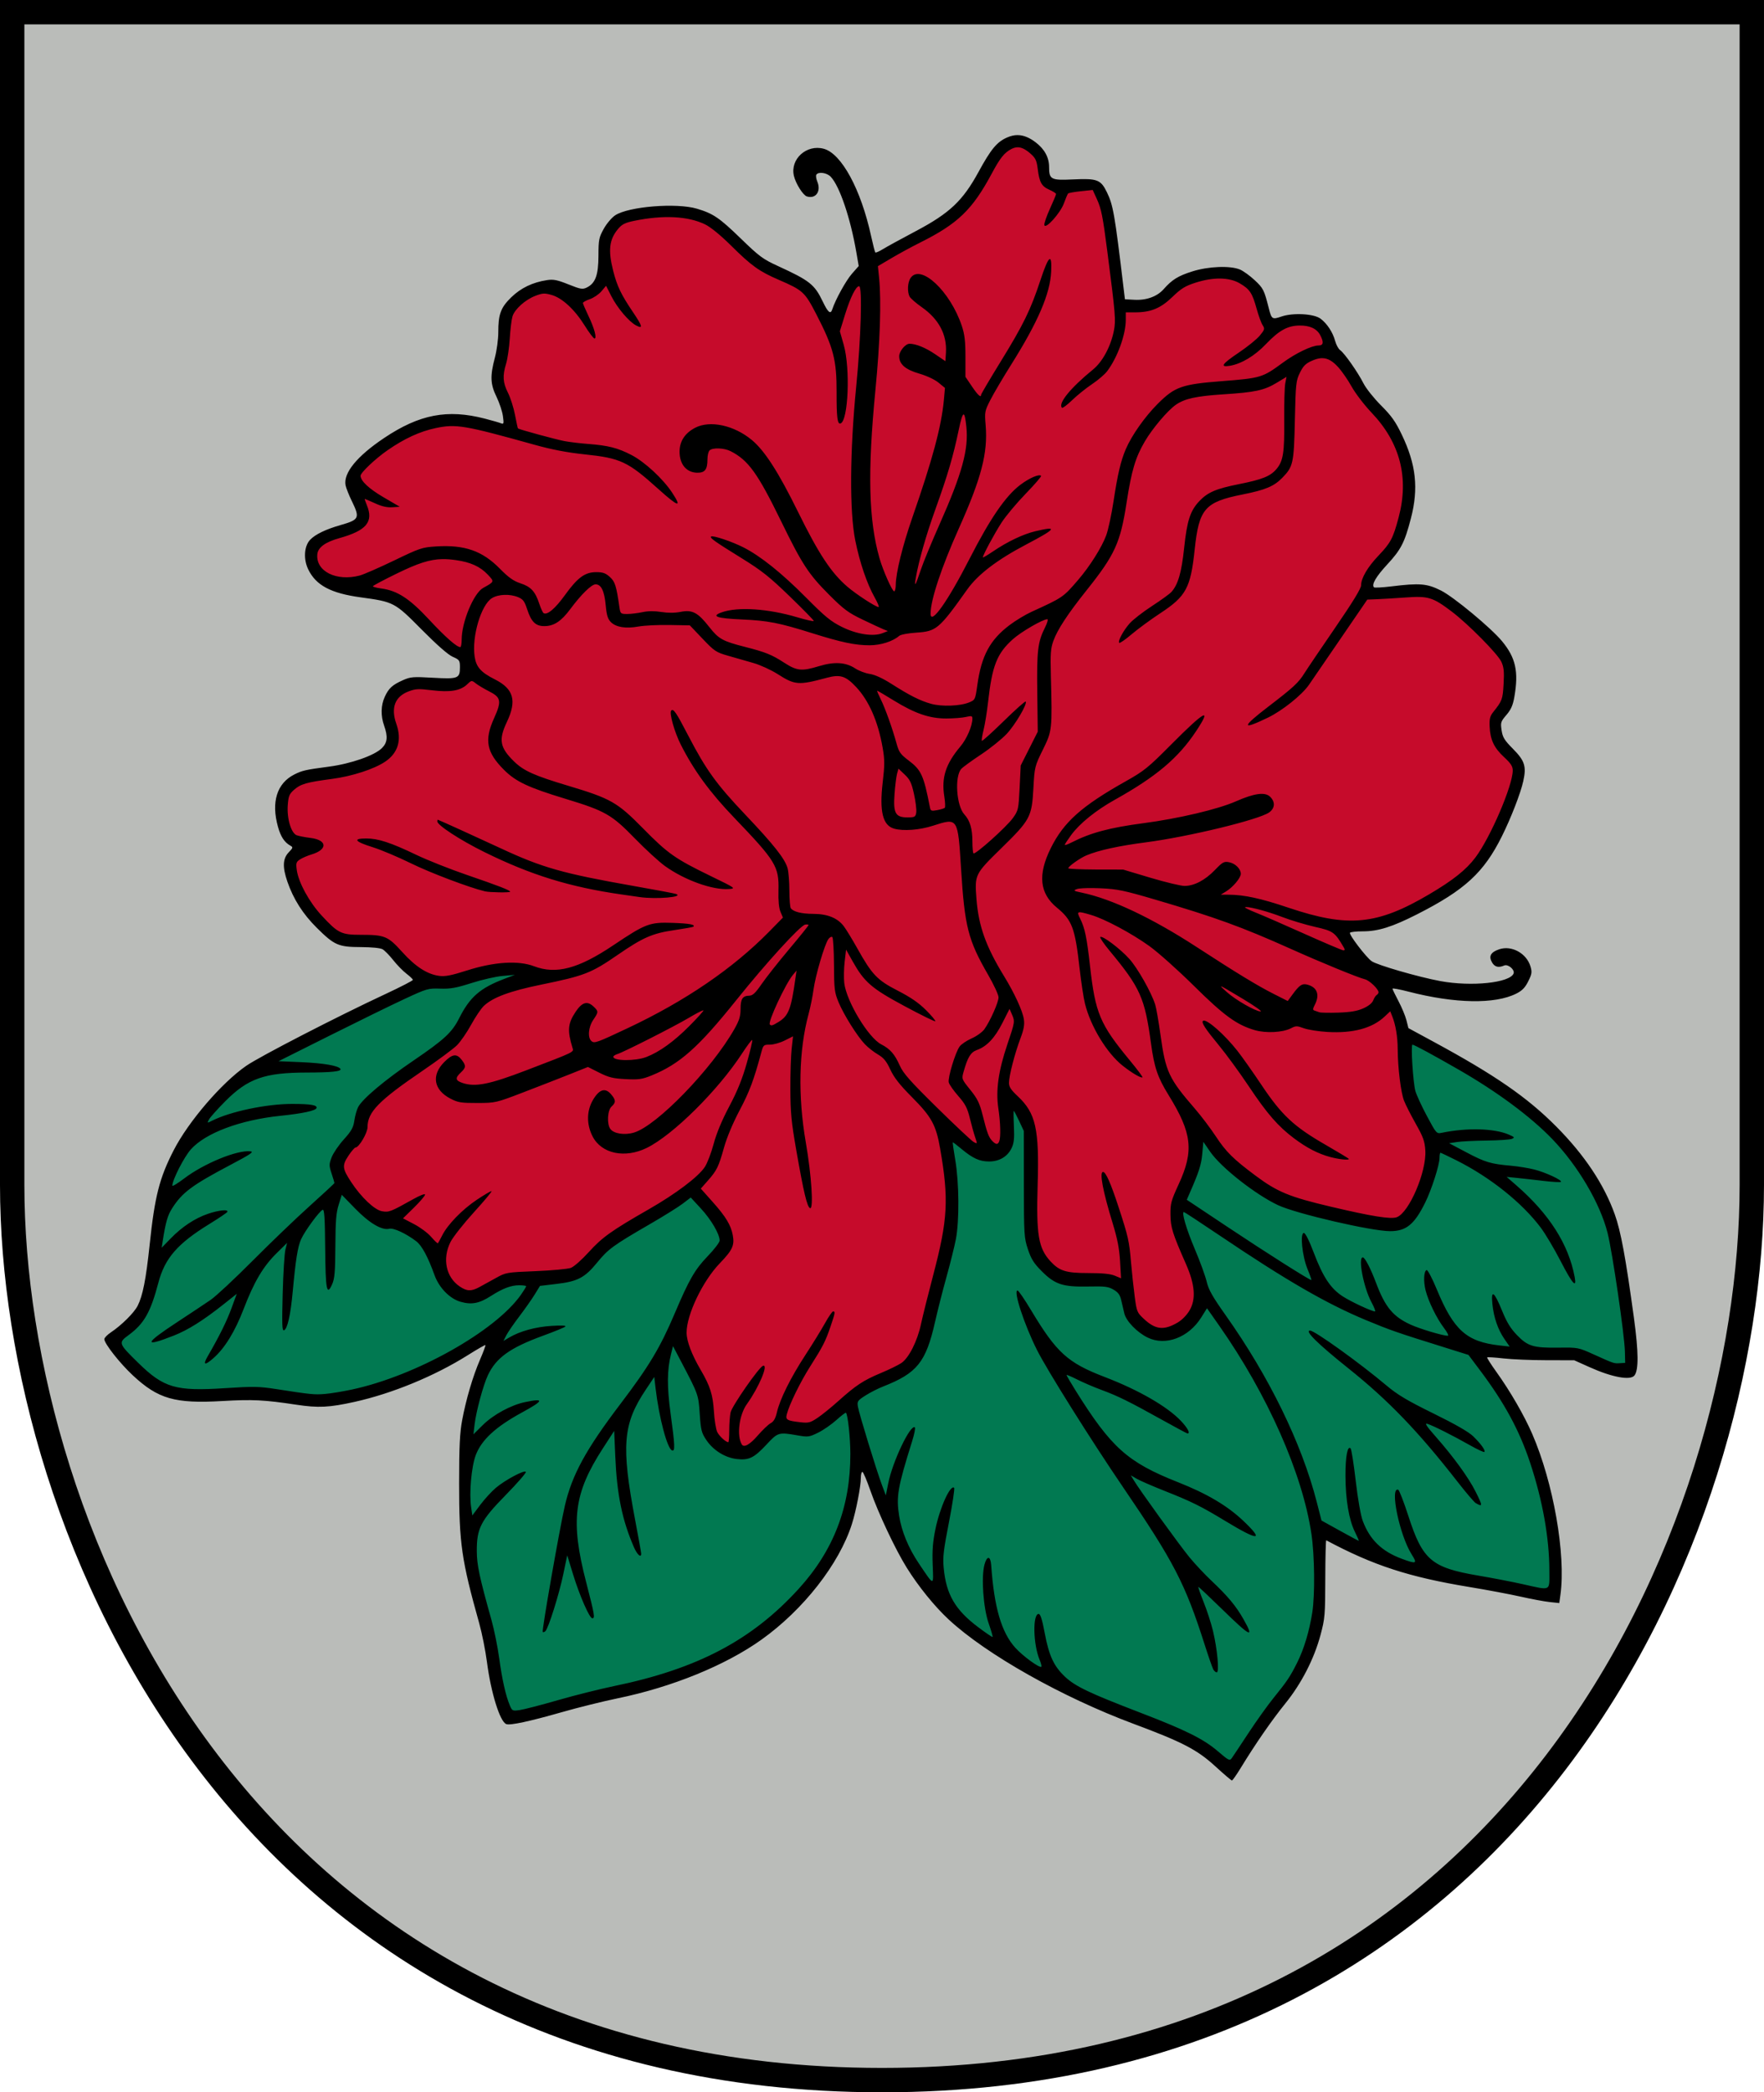 <?xml version="1.0" encoding="UTF-8" standalone="no"?>
<!-- Created with Inkscape (http://www.inkscape.org/) -->

<svg
   xmlns:dc="http://purl.org/dc/elements/1.1/"
   xmlns:cc="http://creativecommons.org/ns#"
   xmlns:rdf="http://www.w3.org/1999/02/22-rdf-syntax-ns#"
   xmlns:svg="http://www.w3.org/2000/svg"
   xmlns="http://www.w3.org/2000/svg"
   xmlns:sodipodi="http://sodipodi.sourceforge.net/DTD/sodipodi-0.dtd"
   xmlns:inkscape="http://www.inkscape.org/namespaces/inkscape"
   width="506"
   height="600"
   id="svg2"
   version="1.1"
   inkscape:version="0.48.5 r10040"
   sodipodi:docname="Babītes novads.svg">
  <defs
     id="defs4" />
  <sodipodi:namedview
     id="base"
     pagecolor="#f6f3f1"
     bordercolor="#666666"
     borderopacity="1.0"
     inkscape:pageopacity="0"
     inkscape:pageshadow="2"
     inkscape:zoom="1"
     inkscape:cx="150.7481"
     inkscape:cy="330.85657"
     inkscape:document-units="px"
     inkscape:current-layer="layer1"
     showgrid="false"
     showborder="true"
     inkscape:window-width="1920"
     inkscape:window-height="1017"
     inkscape:window-x="-8"
     inkscape:window-y="-8"
     inkscape:window-maximized="1"
     inkscape:showpageshadow="false"
     fit-margin-top="0"
     fit-margin-left="0"
     fit-margin-right="0"
     fit-margin-bottom="0" />
  <g
     inkscape:label="Layer 1"
     inkscape:groupmode="layer"
     id="layer1"
     transform="translate(-64.143,-164.012)">
    <g
       id="g3998">
      <path
         style="color:#000000;fill:#babcb9;fill-opacity:1;stroke:#000000;stroke-width:6.991;stroke-linecap:butt;stroke-linejoin:miter;stroke-miterlimit:4;stroke-opacity:1;stroke-dasharray:none;stroke-dashoffset:0;marker:none;visibility:visible;display:inline;overflow:visible;enable-background:accumulate"
         d="m 67.638,167.507 c 0,0 0,237.385 0,336.337 0,98.952 66.516,256.672 249.504,256.672 182.988,0 249.504,-157.719 249.504,-256.672 0,-98.952 0,-336.337 0,-336.337 z"
         id="path3776"
         inkscape:connector-curvature="0"
         sodipodi:nodetypes="czzzcc" />
      <path
         sodipodi:nodetypes="csssssssscccsssssssscsscssssccsssssscssssscccsssccsscccsscscccccccccsssccccccccccccccccccccccccccccccccccccccccccccccccccccccccccc"
         inkscape:connector-curvature="0"
         id="path3984"
         d="m 180.844,447.469 c -1.449,0.748 -3.446,1.703 -5.625,2.719 -6.896,3.214 -15.904,7.691 -23.656,11.688 -7.752,3.996 -14.355,7.632 -16.062,8.812 -6.72,4.646 -16.286,15.72 -20.406,23.719 -4.057,7.877 -5.327,12.862 -6.781,26.656 -1.054,9.998 -1.974,14.793 -3.594,17.969 -0.643,1.261 -1.822,2.677 -3.281,4.125 -1.459,1.448 -3.156,2.883 -4.781,3.969 -0.443,0.296 -0.863,0.635 -1.125,0.906 -0.058,0.059 -0.084,0.076 -0.125,0.125 0.003,0.006 -0.003,0.025 0,0.031 0.094,0.204 0.258,0.505 0.469,0.844 0.433,0.697 1.078,1.589 1.844,2.562 1.531,1.947 3.563,4.183 5.375,5.875 3.563,3.328 6.352,5.221 9.938,6.25 3.586,1.029 8.049,1.205 14.812,0.812 8.666,-0.502 12.24,-0.327 21.406,1.062 6.292,0.954 9.097,0.818 16.312,-0.781 10.648,-2.36 22.703,-7.348 32.094,-13.25 1.358,-0.854 9.82,-6.444 9.82,-6.444 0,0 -3.997,8.149 -4.476,9.256 -2.026,4.678 -3.95,11.229 -5.062,17.188 -0.631,3.381 -0.841,7.285 -0.844,17.781 -0.006,17.258 0.65,21.738 5.719,39.812 0.829,2.955 1.812,7.956 2.25,11.312 0.567,4.343 1.483,8.552 2.469,11.719 0.493,1.583 1.006,2.902 1.469,3.812 0.462,0.91 1.044,1.339 0.812,1.25 -0.217,-0.083 0.31,0.022 1.062,-0.062 0.753,-0.085 1.806,-0.28 3.125,-0.562 2.638,-0.566 6.323,-1.516 10.969,-2.844 4.719,-1.349 11.911,-3.14 16.094,-4 15.434,-3.175 30.672,-9.38 40.781,-16.594 11.807,-8.425 21.93,-21.428 25.469,-32.5 0.577,-1.806 1.201,-4.487 1.688,-7 0.486,-2.513 2.126,-12.583 2.126,-12.583 0,0 3.351,8.426 3.874,9.926 2.195,6.297 7.175,16.854 10.312,21.875 3.322,5.316 7.862,10.926 11.812,14.594 10.552,9.796 32.224,22.083 52.625,29.688 14.031,5.23 18.527,7.539 23.844,12.406 1.208,1.105 2.34,2.121 3.188,2.844 0.219,0.187 0.356,0.293 0.531,0.438 0.021,-0.03 0.04,-0.031 0.062,-0.062 0.439,-0.625 1.028,-1.523 1.625,-2.5 4.201,-6.882 8.935,-13.778 12.812,-18.562 4.538,-5.6 8.113,-12.546 9.906,-19.25 1.247,-4.66 1.288,-5.351 1.312,-15.781 0.007,-3.067 -1.019,-9.578 0.049,-13.712 13.897,6.631 25.457,12.003 42.826,14.869 5.04,0.832 11.599,2.084 14.688,2.781 2.989,0.675 6.78,1.354 8.156,1.5 l 1.594,0.188 0.156,-1.188 c 1.525,-11.124 -2.03,-31.705 -8,-45.469 -2.255,-5.2 -6.267,-12.148 -10.156,-17.562 -0.789,-1.099 -4.099,-4 -3.656,-6.391 1.812,-1.554 5.603,0.436 6.844,0.578 2.309,0.265 7.899,0.498 12.219,0.5 l 7.938,0.031 0.281,0 0.25,0.094 4.406,2 c 3.127,1.408 5.978,2.324 8.094,2.719 1.058,0.197 1.948,0.272 2.531,0.219 0.583,-0.053 0.778,-0.254 0.75,-0.219 0.18,-0.223 0.645,-1.734 0.625,-4.344 -0.02,-2.61 -0.372,-6.307 -1.031,-11.125 -2.388,-17.46 -3.77,-24.836 -5.438,-29.5 -3.004,-8.404 -8.494,-16.686 -16.469,-24.719 -8.237,-8.298 -17.318,-14.581 -34.875,-24.094 l -7.281,-3.938 -0.25,-0.156 -0.594,0.375 2.125,17.5 5.844,14.844 -5.844,19.094 -4.781,4.25 L 431.688,507.875 416.844,496.75 406.75,486.688 l 0,10.062 -5.812,16.438 5.281,13.781 2.656,10.625 -10.594,9.531 -9.562,-4.75 -2.094,-9.562 -15.406,-1.594 -10.062,-5.812 -1.062,-10.094 -0.531,-25.969 -5.312,-10.625 -1.062,13.25 -6.875,2.656 -11.156,-7.406 2.125,27.031 -9,38.719 -13.781,8.5 -15.406,12.719 -10.062,-1.062 -5.844,3.188 -7.938,4.219 -7.969,-5.812 -1.062,-12.75 -7.406,-14.312 3.156,-12.188 11.156,-13.781 -1.062,-7.969 -9.031,-7.938 -21.719,11.656 -12.219,12.719 -18.031,0.531 -11.656,5.312 -5.844,-1.594 -4.25,-11.656 -7.938,-6.906 -15.375,-6.375 -5.312,-11.656 5.844,-7.969 1.062,-7.938 27.562,-20.156 6.375,-11.656 16.438,-5.844 -7.438,-2.656 -13.781,2.656 -7.438,1.594 -4.535,-0.863 z"
         style="font-size:medium;font-style:normal;font-variant:normal;font-weight:normal;font-stretch:normal;text-indent:0;text-align:start;text-decoration:none;line-height:normal;letter-spacing:normal;word-spacing:normal;text-transform:none;direction:ltr;block-progression:tb;writing-mode:lr-tb;text-anchor:start;baseline-shift:baseline;color:#000000;fill:#017951;fill-opacity:1;stroke:none;stroke-width:2.5;marker:none;visibility:visible;display:inline;overflow:visible;enable-background:accumulate;font-family:Sans;-inkscape-font-specification:Sans" />
      <path
         sodipodi:nodetypes="sssssssssssssssscssssssscsssssssssssccsscccccssssscsscsssscccsscsssssssssccscssssscsscssssscssssssssssccsssccsssssssssssccsssssscccccccccccccccccccccccccccccccccccccccccccccccccccccccssscsscs"
         inkscape:connector-curvature="0"
         id="path3927"
         d="m 455.062,429.844 c 4.175,0 7.937,-1.192 15,-4.781 13.593,-6.906 18.663,-11.558 23.75,-21.781 2.595,-5.216 5.35,-12.309 6.062,-15.531 0.451,-2.04 0.493,-3.259 0.156,-4.312 -0.337,-1.053 -1.142,-2.157 -2.781,-3.812 -1.252,-1.264 -2.058,-2.14 -2.625,-3.062 -0.567,-0.923 -0.838,-1.855 -1,-2.938 -0.17,-1.137 -0.282,-1.97 0,-2.875 0.282,-0.905 0.83,-1.566 1.656,-2.531 1.218,-1.422 1.605,-2.295 2,-4.562 1.239,-7.117 0.524,-10.404 -3.25,-14.969 -1.439,-1.74 -4.909,-4.974 -8.406,-7.875 -3.497,-2.901 -7.188,-5.578 -8.719,-6.344 -1.943,-0.972 -3.23,-1.438 -5.094,-1.594 -1.864,-0.156 -4.349,0.036 -8.375,0.531 -1.325,0.163 -4.933,1.854 -7.058,-0.19 -0.437,-3.354 3.148,-6.457 4.808,-8.247 3.842,-4.143 4.688,-5.772 6.469,-12.625 2.179,-8.388 1.483,-14.782 -2.531,-23.156 -1.767,-3.686 -2.753,-5.097 -5.688,-8.031 -2.123,-2.123 -4.377,-4.837 -5.281,-6.625 -0.756,-1.495 -2.118,-3.663 -3.406,-5.5 -0.644,-0.919 -1.281,-1.755 -1.812,-2.406 -0.531,-0.651 -1.041,-1.151 -1.094,-1.188 -0.585,-0.409 -0.843,-0.867 -1.156,-1.438 -0.313,-0.571 -0.6,-1.234 -0.781,-1.906 -0.588,-2.182 -2.167,-4.546 -3.75,-5.719 -0.493,-0.365 -2.363,-0.89 -4.375,-1 -2.012,-0.11 -4.216,0.114 -5.625,0.594 -0.682,0.233 -1.251,0.406 -1.812,0.5 -0.561,0.094 -1.233,0.072 -1.812,-0.312 -0.58,-0.384 -0.88,-0.941 -1.094,-1.5 -0.213,-0.559 -0.355,-1.211 -0.562,-2.031 -0.652,-2.578 -1.057,-3.935 -1.5,-4.812 -0.443,-0.878 -0.983,-1.405 -2.188,-2.531 -1.285,-1.202 -3.295,-2.583 -3.844,-2.812 -1.068,-0.446 -3.245,-0.718 -5.625,-0.625 -2.38,0.093 -5.014,0.501 -7.188,1.188 -4.005,1.265 -5.348,2.099 -7.656,4.719 -2.182,2.476 -5.679,3.68 -9.406,3.469 l -2.719,-0.125 -1.031,-0.062 -0.125,-1.062 -0.406,-3.25 c -1.271,-10.611 -2.015,-16.533 -2.656,-20.219 -0.642,-3.685 -1.13,-5.025 -2,-6.812 -0.846,-1.74 -1.283,-2.353 -2.25,-2.719 -0.967,-0.365 -2.854,-0.414 -6.312,-0.25 -3.165,0.15 -4.921,0.298 -6.406,-0.469 -0.742,-0.383 -1.283,-1.124 -1.5,-1.875 -0.217,-0.751 -0.25,-1.519 -0.25,-2.438 0,-2.372 -1.025,-4.354 -3.344,-6.125 -1.67,-1.275 -3.052,-1.802 -4.406,-1.812 -0.806,-0.006 -1.661,0.181 -2.594,0.594 -1.304,0.577 -2.209,1.251 -3.344,2.625 -1.135,1.374 -2.45,3.476 -4.219,6.719 -4.583,8.404 -8.705,12.289 -18.5,17.469 -4.103,2.17 -8.386,4.554 -9.312,5.125 l -0.031,0 -8.656,6.875 c -1.419,1.639 -4.582,7.311 -5.344,9.688 -0.158,0.493 -0.292,0.983 -0.906,1.406 -0.307,0.212 -0.764,0.316 -1.156,0.25 -0.392,-0.066 -0.689,-0.229 -0.906,-0.406 -0.867,-0.71 -1.309,-1.702 -2.094,-3.344 -1.131,-2.367 -1.903,-3.605 -3.5,-4.875 -1.597,-1.27 -4.135,-2.583 -8.594,-4.625 -4.491,-2.057 -5.764,-2.991 -11.156,-8.219 -6.096,-5.91 -7.489,-6.864 -12.031,-8.219 -2.616,-0.78 -7.508,-0.992 -12.062,-0.625 -4.555,0.367 -8.967,1.443 -10.375,2.375 -0.622,0.412 -2.155,2.136 -2.875,3.438 -0.674,1.217 -0.953,1.817 -1.125,2.688 -0.172,0.87 -0.213,2.111 -0.219,4.406 -0.008,2.862 -0.224,4.944 -0.844,6.625 -0.62,1.681 -1.766,2.908 -3.25,3.625 -0.69,0.334 -1.56,0.569 -2.5,0.406 -0.94,-0.163 -1.979,-0.584 -3.719,-1.281 -3.143,-1.26 -3.814,-1.403 -5.469,-1.156 -3.925,0.586 -7.065,2.096 -9.625,4.594 -1.452,1.417 -2.219,2.447 -2.688,3.719 -0.469,1.272 -0.654,2.917 -0.656,5.5 -0.002,2.13 -0.446,5.361 -1.031,7.562 -1.371,5.155 -1.296,6.851 0.406,10.344 0.89,1.828 3.589,5.935 2.656,9.25 -1.396,1.593 -5.498,-0.772 -7.469,-1.281 -10.45,-2.701 -17.879,-1.267 -27.812,5.375 -3.858,2.579 -6.711,5.062 -8.469,7.219 -1.758,2.157 -2.335,3.888 -2.094,5.094 0.079,0.393 0.891,2.618 1.688,4.25 0.598,1.225 1.043,2.171 1.312,3.062 0.269,0.891 0.371,1.839 -0.031,2.688 -0.403,0.849 -1.165,1.357 -2.031,1.75 -0.866,0.393 -1.921,0.705 -3.281,1.094 -4.161,1.19 -7.01,2.686 -8.156,3.906 -1.172,1.247 -1.523,4.562 -0.312,7.062 1.006,2.077 2.386,3.54 4.594,4.719 2.208,1.178 5.278,2.019 9.469,2.594 4.791,0.657 7.383,1.013 9.844,2.312 2.461,1.3 4.516,3.386 8.406,7.312 2.162,2.183 4.025,3.957 5.5,5.25 1.475,1.293 2.673,2.137 3,2.281 0.997,0.44 1.733,0.705 2.281,1.5 0.548,0.795 0.531,1.643 0.531,2.656 0,0.836 0.007,1.543 -0.25,2.281 -0.257,0.738 -0.909,1.417 -1.688,1.719 -1.557,0.604 -3.475,0.456 -7.094,0.25 -2.835,-0.161 -4.442,-0.237 -5.469,-0.156 -1.027,0.081 -1.512,0.254 -2.562,0.719 -2.957,1.308 -3.531,1.842 -4.594,4.156 -0.967,2.107 -1.058,4.757 -0.156,7.312 0.591,1.674 0.907,3.069 0.781,4.375 -0.126,1.306 -0.753,2.44 -1.688,3.375 -1.37,1.37 -3.688,2.476 -6.531,3.469 -2.843,0.993 -6.207,1.79 -9.469,2.219 -3.296,0.433 -5.166,0.713 -6.438,1 -1.272,0.287 -1.939,0.574 -3.031,1.125 -2.235,1.128 -3.642,2.779 -4.344,5.031 -0.702,2.253 -0.639,5.14 0.312,8.531 0.752,2.681 5.109,6.219 5.109,6.219 0,0 -3.31,3.68 -3.359,4.781 -0.049,1.102 0.217,2.621 0.906,4.625 1.666,4.843 4.283,8.944 8.156,12.781 2.5,2.477 3.947,3.736 5.406,4.375 1.46,0.639 3.149,0.77 6.344,0.781 1.585,0.005 3.01,0.072 4.156,0.188 1.147,0.115 1.871,0.13 2.688,0.594 0.583,0.331 9.159,9.345 9.188,9.406 l 5.625,1.312 7.438,-1.594 13.781,-2.656 7.438,2.656 -16.438,5.844 -6.375,11.656 -27.562,20.156 -1.062,7.938 -5.844,7.969 5.312,11.656 15.375,6.375 7.938,6.906 4.25,11.656 5.844,1.594 11.656,-5.312 18.031,-0.531 12.219,-12.719 21.719,-11.656 9.031,7.938 1.062,7.969 -11.156,13.781 -3.156,12.188 7.406,14.312 1.062,12.75 7.969,5.812 7.938,-4.219 5.844,-3.188 10.062,1.062 15.406,-12.719 13.781,-8.5 9,-38.719 -2.125,-27.031 11.156,7.406 6.875,-2.656 1.062,-13.25 5.312,10.625 0.531,25.969 1.062,10.094 10.062,5.812 15.406,1.594 2.094,9.562 9.562,4.75 10.594,-9.531 -2.656,-10.625 -5.281,-13.781 5.812,-16.438 0,-10.062 10.094,10.062 14.844,11.125 32.344,7.969 4.781,-4.25 5.844,-19.094 -5.844,-14.844 -2.125,-17.5 c 0,0 -1.606,-6.781 -2.5,-8.469 -0.409,-0.771 -1.984,-3.422 -3.594,-5.906 -0.805,-1.242 -1.646,-2.449 -2.344,-3.406 -0.698,-0.957 -1.38,-1.731 -1.406,-1.75 -0.599,-0.439 -1.197,-1.068 -1.906,-1.875 -0.709,-0.807 -1.479,-1.757 -2.188,-2.688 -0.709,-0.93 -3.624,-2.599 -3.328,-5.094 1.499,-1.83 4.661,-1.125 5.641,-1.125 z"
         style="font-size:medium;font-style:normal;font-variant:normal;font-weight:normal;font-stretch:normal;text-indent:0;text-align:start;text-decoration:none;line-height:normal;letter-spacing:normal;word-spacing:normal;text-transform:none;direction:ltr;block-progression:tb;writing-mode:lr-tb;text-anchor:start;baseline-shift:baseline;color:#000000;fill:#c60b2b;fill-opacity:1;stroke:none;stroke-width:2.5;marker:none;visibility:visible;display:inline;overflow:visible;enable-background:accumulate;font-family:Sans;-inkscape-font-specification:Sans" />
      <path
         inkscape:connector-curvature="0"
         id="path2993"
         d="m 356.071,202.755 c -1.012,-0.008 -2.034,0.235 -3.094,0.703 -2.895,1.281 -4.592,3.34 -8.156,9.875 -4.515,8.278 -8.298,11.837 -18,16.969 -4.125,2.182 -8.365,4.502 -9.422,5.156 -1.057,0.654 -2.038,1.087 -2.172,0.953 -0.134,-0.134 -0.673,-2.242 -1.203,-4.672 -2.925,-13.417 -8.482,-23.671 -13.578,-25.062 -4.929,-1.346 -9.691,2.951 -8.578,7.75 0.512,2.205 2.61,5.559 3.703,5.906 2.566,0.815 4.174,-1.439 3.016,-4.234 -0.333,-0.803 -0.461,-1.693 -0.281,-1.984 0.577,-0.933 3.039,-0.58 4.141,0.594 2.551,2.719 5.627,11.781 7.328,21.609 l 0.688,3.984 -1.953,2.219 c -1.697,1.928 -4.751,7.457 -5.625,10.188 -0.495,1.545 -1.221,0.948 -2.75,-2.25 -2.316,-4.846 -3.751,-5.994 -12.703,-10.094 -4.454,-2.04 -5.434,-2.754 -10.812,-7.969 -6.122,-5.935 -7.897,-7.145 -12.547,-8.531 -5.882,-1.754 -19.642,-0.642 -23.469,1.891 -0.991,0.656 -2.456,2.383 -3.281,3.875 -1.373,2.482 -1.503,3.09 -1.516,7.703 -0.016,5.597 -0.875,7.932 -3.375,9.141 -1.188,0.574 -1.765,0.478 -5.219,-0.906 -3.188,-1.278 -4.296,-1.508 -6.125,-1.234 -4.145,0.619 -7.549,2.257 -10.297,4.938 -3.025,2.951 -3.715,4.82 -3.719,10.094 -0.002,1.944 -0.441,5.206 -0.984,7.25 -1.398,5.256 -1.299,7.542 0.484,11.203 0.823,1.69 1.645,4.166 1.828,5.5 0.308,2.248 0.26,2.396 -0.625,2.047 -0.525,-0.207 -2.586,-0.798 -4.578,-1.312 -10.704,-2.766 -18.714,-1.232 -28.828,5.531 -7.85,5.249 -11.796,10.098 -11.094,13.609 0.158,0.791 0.968,2.833 1.797,4.531 2.363,4.843 2.133,5.32 -3.25,6.859 -4.265,1.22 -7.27,2.676 -8.734,4.234 -1.714,1.824 -1.946,5.546 -0.531,8.469 2.215,4.575 6.474,6.845 15.016,8.016 9.576,1.312 9.769,1.416 17.547,9.266 4.353,4.394 7.55,7.197 8.875,7.781 1.952,0.861 2.078,1.043 2.078,3.016 0,3.206 -0.523,3.411 -7.734,3 -5.682,-0.324 -6.411,-0.278 -8.594,0.688 -3.061,1.354 -4.102,2.315 -5.234,4.781 -1.121,2.44 -1.186,5.419 -0.188,8.25 1.123,3.182 0.962,4.867 -0.625,6.453 -2.127,2.127 -8.916,4.496 -15.25,5.328 -6.603,0.868 -7.616,1.094 -9.875,2.234 -5.008,2.528 -6.684,7.915 -4.688,15.031 0.796,2.838 1.841,4.425 3.562,5.391 0.811,0.455 0.763,0.602 -0.5,1.922 -1.701,1.777 -1.809,4.208 -0.375,8.375 1.727,5.02 4.461,9.311 8.453,13.266 5.037,4.99 6.171,5.494 12.625,5.516 3.106,0.011 5.592,0.26 6.234,0.625 0.588,0.334 1.964,1.734 3.047,3.109 1.083,1.375 2.787,3.12 3.797,3.891 1.01,0.77 1.844,1.57 1.844,1.781 0,0.212 -3.544,2.044 -7.875,4.062 -13.841,6.451 -36.04,17.894 -39.922,20.578 -7.017,4.851 -16.538,15.918 -20.797,24.188 -4.109,7.979 -5.447,13.253 -6.906,27.094 -1.051,9.962 -1.986,14.672 -3.453,17.547 -1.022,2.003 -4.602,5.559 -7.672,7.609 -1.029,0.688 -1.873,1.56 -1.875,1.938 -0.006,1.265 4.404,6.871 8.156,10.375 7.266,6.785 12.075,8.165 25.703,7.375 8.631,-0.5 12.005,-0.338 21.141,1.047 6.37,0.966 9.477,0.815 16.75,-0.797 10.814,-2.396 22.97,-7.401 32.5,-13.391 2.694,-1.693 4.965,-3.004 5.062,-2.906 0.098,0.098 -0.588,1.963 -1.531,4.141 -2.08,4.801 -4.026,11.417 -5.156,17.469 -0.654,3.504 -0.856,7.488 -0.859,18 -0.006,17.292 0.69,22.071 5.766,40.172 0.798,2.847 1.792,7.853 2.219,11.125 1.152,8.824 3.725,17.088 5.531,17.781 1.126,0.432 6.647,-0.757 15.969,-3.422 4.675,-1.337 11.875,-3.12 16,-3.969 15.589,-3.207 30.921,-9.453 41.234,-16.812 12.023,-8.579 22.277,-21.671 25.938,-33.125 1.209,-3.783 2.578,-10.87 2.578,-13.312 0,-0.932 0.2,-1.688 0.438,-1.688 0.238,0 1.267,2.419 2.297,5.375 2.244,6.439 7.202,16.946 10.438,22.125 3.383,5.415 7.967,11.071 12.031,14.844 10.793,10.019 32.507,22.265 53.047,29.922 14.001,5.219 18.212,7.403 23.422,12.172 2.433,2.227 4.581,4.062 4.766,4.062 0.185,0 1.33,-1.631 2.547,-3.625 4.175,-6.84 8.912,-13.689 12.734,-18.406 4.654,-5.742 8.296,-12.824 10.141,-19.719 1.255,-4.69 1.335,-5.689 1.359,-16.125 0.014,-6.119 0.144,-11.073 0.281,-11 13.502,7.213 23.681,10.528 41.125,13.406 5.016,0.828 11.6,2.067 14.625,2.75 3.025,0.683 6.758,1.384 8.297,1.547 l 2.797,0.297 0.328,-2.391 c 1.586,-11.573 -2.019,-32.118 -8.094,-46.125 -2.309,-5.323 -6.351,-12.303 -10.297,-17.797 -1.555,-2.165 -2.736,-4.029 -2.625,-4.141 0.111,-0.111 2.212,0.017 4.656,0.297 2.445,0.28 8.011,0.513 12.375,0.516 l 7.938,0.016 4.422,1.984 c 6.391,2.878 11.653,3.862 12.844,2.391 1.24,-1.533 1.2,-6.745 -0.125,-16.438 -2.39,-17.477 -3.767,-24.917 -5.5,-29.766 -3.079,-8.614 -8.691,-17.038 -16.766,-25.172 -8.339,-8.401 -17.571,-14.776 -35.172,-24.312 l -7.266,-3.938 -0.562,-2.25 c -0.312,-1.238 -1.339,-3.706 -2.281,-5.484 -0.943,-1.778 -1.719,-3.392 -1.719,-3.578 0,-0.186 2.081,0.201 4.625,0.859 13.251,3.428 24.753,3.64 30.875,0.562 1.707,-0.858 2.532,-1.712 3.438,-3.531 1.045,-2.098 1.129,-2.636 0.641,-4.266 -1.129,-3.767 -5.396,-6.115 -8.953,-4.922 -2.449,0.821 -3.092,1.98 -2.094,3.734 0.767,1.348 1.85,1.635 3.516,0.922 1.107,-0.474 3.097,1.214 2.688,2.281 -1.032,2.689 -12.061,3.841 -21.016,2.188 -6.297,-1.162 -18.23,-4.626 -19.719,-5.719 -1.646,-1.208 -6.53,-7.612 -6.203,-8.141 0.14,-0.227 1.808,-0.406 3.688,-0.406 4.415,0 8.45,-1.269 15.578,-4.891 13.689,-6.955 19.141,-11.966 24.312,-22.359 2.638,-5.303 5.37,-12.344 6.141,-15.828 0.938,-4.24 0.42,-5.846 -2.953,-9.25 -2.468,-2.491 -2.963,-3.297 -3.266,-5.312 -0.334,-2.228 -0.251,-2.506 1.375,-4.406 1.321,-1.543 1.867,-2.777 2.281,-5.156 1.269,-7.287 0.402,-11.243 -3.531,-16 -3.156,-3.817 -13.876,-12.71 -17.516,-14.531 -4.015,-2.008 -6.093,-2.182 -14.188,-1.188 -2.598,0.319 -4.862,0.435 -5.031,0.266 -0.764,-0.764 0.593,-3.088 3.844,-6.594 3.903,-4.21 4.955,-6.263 6.75,-13.172 2.237,-8.609 1.491,-15.445 -2.609,-24 -1.796,-3.747 -2.955,-5.392 -5.938,-8.375 -2.042,-2.042 -4.317,-4.884 -5.047,-6.328 -1.612,-3.189 -5.448,-8.663 -6.688,-9.531 -0.497,-0.348 -1.151,-1.536 -1.453,-2.656 -0.667,-2.478 -2.323,-4.998 -4.203,-6.391 -1.909,-1.414 -7.853,-1.74 -11.172,-0.609 -2.688,0.916 -2.85,0.812 -3.672,-2.438 -1.309,-5.177 -1.572,-5.683 -4.016,-7.969 -1.381,-1.292 -3.287,-2.666 -4.234,-3.062 -2.802,-1.171 -9.039,-0.927 -13.656,0.531 -4.098,1.294 -5.836,2.372 -8.234,5.094 -1.872,2.124 -4.978,3.24 -8.391,3.047 l -2.719,-0.141 -0.391,-3.25 c -2.542,-21.227 -2.979,-23.749 -4.781,-27.453 -1.759,-3.616 -2.766,-4.002 -9.734,-3.672 -6.289,0.298 -6.844,0.012 -6.844,-3.531 0,-2.763 -1.296,-5.148 -3.844,-7.094 -1.805,-1.378 -3.469,-2.065 -5.156,-2.078 z m -0.188,3.5 c 1.184,-0.065 2.383,0.518 3.875,1.828 1.424,1.25 1.751,1.964 2.047,4.328 0.488,3.903 1.119,5.034 3.344,6.016 1.056,0.466 1.922,1.012 1.922,1.219 0,0.207 -0.794,2.117 -1.766,4.25 -0.972,2.133 -1.687,4.23 -1.594,4.656 0.295,1.35 4.585,-3.407 5.609,-6.219 0.501,-1.375 1.042,-2.653 1.203,-2.828 0.161,-0.175 1.826,-0.466 3.688,-0.656 l 3.375,-0.359 1.219,2.672 c 1.242,2.733 1.679,4.918 2.969,14.922 2.361,18.306 2.474,19.793 1.875,22.812 -0.883,4.449 -3.245,8.848 -5.938,11.047 -6.542,5.343 -10.154,9.784 -8.938,11 0.177,0.177 1.501,-0.812 2.938,-2.203 1.437,-1.391 4.013,-3.456 5.719,-4.594 1.706,-1.138 3.643,-2.811 4.312,-3.703 2.968,-3.956 5.328,-10.471 5.328,-14.719 l 0,-2.141 2.656,0 c 4.545,0 7.337,-1.153 10.719,-4.422 2.493,-2.41 3.657,-3.129 6.609,-4.078 5.14,-1.653 9.685,-1.59 12.719,0.188 2.857,1.675 3.572,2.731 4.828,7.266 0.549,1.982 1.318,4.107 1.719,4.719 0.672,1.026 0.616,1.267 -0.812,3 -0.852,1.033 -3.557,3.217 -6,4.859 -4.838,3.253 -5.538,4.272 -2.609,3.797 3.309,-0.537 7.151,-2.84 10.344,-6.188 3.768,-3.952 6.224,-5.311 9.625,-5.359 2.997,-0.042 5.018,0.899 6,2.797 1.057,2.043 0.895,2.922 -0.531,2.922 -1.903,0 -6.542,2.231 -10.203,4.922 -5.845,4.295 -6.279,4.435 -17.562,5.312 -11.413,0.888 -13.438,1.605 -18.312,6.469 -3.694,3.686 -7.486,9.063 -9.188,13.031 -1.439,3.356 -2.324,7.122 -3.516,14.953 -0.582,3.823 -1.524,8.211 -2.094,9.75 -1.279,3.456 -4.658,8.831 -8.062,12.797 -4.284,4.99 -4.365,5.038 -13.328,9.125 -1.788,0.815 -4.639,2.538 -6.344,3.828 -5.614,4.249 -8.064,8.787 -9.234,17.156 -0.587,4.198 -0.625,4.288 -2.328,5 -2.575,1.076 -7.905,1.269 -10.969,0.406 -3.155,-0.888 -6.076,-2.357 -11.328,-5.703 -2.556,-1.628 -4.761,-2.636 -6.25,-2.859 -1.266,-0.19 -3.149,-0.907 -4.188,-1.594 -2.66,-1.76 -5.961,-1.968 -10.281,-0.656 -5.061,1.537 -6.385,1.407 -10.109,-1 -3.519,-2.274 -5.298,-2.997 -11.125,-4.484 -6.509,-1.662 -7.608,-2.269 -10.344,-5.75 -3.268,-4.158 -4.829,-4.981 -8.203,-4.312 -1.652,0.327 -3.591,0.338 -5.516,0.031 -1.958,-0.312 -3.802,-0.297 -5.406,0.047 -1.337,0.287 -3.301,0.531 -4.375,0.531 -1.874,0 -1.971,-0.075 -2.234,-1.875 -0.919,-6.286 -1.265,-7.39 -2.766,-8.75 -1.208,-1.094 -2,-1.375 -3.891,-1.375 -3.261,0 -5.338,1.525 -9.031,6.641 -2.778,3.848 -5.041,5.751 -6.078,5.109 -0.233,-0.144 -0.8,-1.378 -1.25,-2.734 -1.161,-3.495 -2.379,-4.828 -5.375,-5.812 -1.999,-0.657 -3.395,-1.635 -5.891,-4.172 -5.072,-5.157 -10.105,-6.917 -18.297,-6.406 -4.05,0.253 -4.651,0.461 -12.094,4.047 -4.311,2.077 -8.744,4.009 -9.844,4.297 -6.711,1.757 -12.635,-1.218 -12.156,-6.109 0.191,-1.952 2.279,-3.484 6.312,-4.609 7.811,-2.179 9.895,-4.681 7.875,-9.516 -0.398,-0.954 -0.653,-1.734 -0.562,-1.734 0.09,0 1.416,0.562 2.953,1.266 1.946,0.891 3.447,1.233 4.938,1.125 l 2.141,-0.141 -4.703,-2.75 c -4.157,-2.43 -6.54,-4.666 -6.547,-6.141 -0.004,-0.88 4.283,-4.932 7.75,-7.328 4.868,-3.366 9.237,-5.378 13.797,-6.344 5.829,-1.234 8.241,-0.825 28.344,4.781 4.976,1.388 9.336,2.224 14.344,2.75 10.389,1.091 12.398,2.035 21.25,10 5.727,5.153 6.812,5.426 3.891,0.984 -2.602,-3.955 -7.851,-8.814 -11.672,-10.797 -3.923,-2.036 -6.718,-2.743 -12.453,-3.172 -2.2,-0.165 -5.237,-0.532 -6.75,-0.812 -2.415,-0.449 -13.052,-3.349 -13.359,-3.641 -0.064,-0.06 -0.445,-1.804 -0.844,-3.891 -0.399,-2.086 -1.31,-4.935 -2.016,-6.328 -1.472,-2.905 -1.601,-4.887 -0.531,-8.359 0.416,-1.35 0.888,-4.591 1.047,-7.203 0.159,-2.612 0.516,-5.468 0.781,-6.344 0.627,-2.067 3.659,-4.786 6.594,-5.906 2.025,-0.773 2.605,-0.807 4.594,-0.25 3.055,0.855 6.638,4.165 9.516,8.781 1.274,2.044 2.544,3.719 2.812,3.719 0.763,0 -0.015,-2.908 -1.734,-6.5 -0.856,-1.788 -1.563,-3.44 -1.578,-3.672 -0.015,-0.232 0.869,-0.736 1.969,-1.109 1.1,-0.374 2.608,-1.394 3.344,-2.266 l 1.328,-1.578 1.484,2.938 c 1.733,3.426 5.098,7.389 7.156,8.453 2.036,1.053 1.839,0.266 -0.984,-3.922 -3.356,-4.979 -4.485,-7.322 -5.609,-11.719 -1.508,-5.897 -1.154,-9.007 1.391,-12.047 1.123,-1.342 2.002,-1.785 4.641,-2.328 8.329,-1.714 15.398,-1.36 20.312,1.016 1.598,0.773 4.416,3.072 7.5,6.125 5.853,5.795 8.023,7.35 13.688,9.797 6.868,2.966 7.43,3.484 10.672,9.75 4.973,9.61 5.906,13.164 5.875,22.516 -0.024,7.142 0.234,9.203 1.125,8.906 2.228,-0.743 2.843,-15.775 0.922,-22.531 l -1.109,-3.906 1.5,-4.844 c 1.53,-4.925 3.103,-8.078 4.016,-8.078 0.971,0 0.541,14.836 -0.828,28.75 -1.846,18.766 -1.947,35.874 -0.266,44.172 1.296,6.399 3.347,12.409 5.594,16.391 0.834,1.477 1.319,2.688 1.094,2.688 -0.814,0 -6.351,-3.601 -8.922,-5.797 -4.65,-3.972 -8.27,-9.453 -14.156,-21.422 -5.645,-11.478 -9.592,-17.621 -13.312,-20.703 -5.082,-4.209 -11.954,-5.697 -16.203,-3.5 -2.964,1.533 -4.5,3.884 -4.5,6.875 0,3.641 1.998,6.005 5.109,6.031 2.184,0.019 2.891,-0.932 2.891,-3.859 0,-1.063 0.264,-2.201 0.594,-2.531 0.86,-0.86 4.189,-0.74 6.062,0.219 5.09,2.604 7.755,6.313 14.531,20.203 5.969,12.233 7.822,15.075 13.781,21.031 4.152,4.15 5.447,5.096 9.547,7.062 2.607,1.25 5.297,2.506 5.984,2.781 l 1.25,0.5 -1.5,0.594 c -2.651,1.064 -7.368,0.354 -11.656,-1.766 -3.22,-1.592 -4.843,-2.93 -10.328,-8.453 -6.994,-7.043 -13.056,-11.892 -17.953,-14.375 -3.352,-1.7 -8.844,-3.533 -9.281,-3.094 -0.393,0.395 1.014,1.397 8.781,6.203 5.743,3.553 8.002,5.344 13.781,10.938 3.802,3.679 6.906,6.845 6.906,7.047 0,0.202 -2.136,-0.27 -4.75,-1.047 -8.372,-2.489 -17.038,-3.059 -21.641,-1.422 -3.165,1.125 -1.528,1.724 5.688,2.047 7.62,0.341 10.715,0.947 20.438,4 8.25,2.59 12.201,3.409 16.266,3.406 3.189,-0.002 6.65,-1.096 8.484,-2.688 0.429,-0.372 2.576,-0.785 4.938,-0.938 5.749,-0.372 6.509,-1.002 14.578,-12.359 3.079,-4.334 8.575,-8.526 16.969,-12.938 8.593,-4.516 9.172,-5.333 2.656,-3.797 -3.545,0.836 -8.024,2.961 -12.25,5.828 -1.581,1.073 -2.875,1.827 -2.875,1.672 0,-0.638 3.283,-6.742 5.344,-9.938 1.215,-1.884 4.323,-5.603 6.922,-8.281 2.599,-2.678 4.594,-5 4.438,-5.156 -0.578,-0.578 -3.38,0.635 -5.953,2.578 -4.205,3.175 -8.623,9.595 -14.531,21.141 -6.333,12.375 -11.229,19.268 -11.219,15.797 0.012,-3.941 3.099,-13.244 8.094,-24.391 6.488,-14.479 8.363,-21.691 7.703,-29.609 -0.32,-3.84 -0.271,-4.089 1.375,-7.312 0.937,-1.836 3.626,-6.394 5.969,-10.125 7.698,-12.258 11.157,-20.3 11.453,-26.656 0.256,-5.488 -0.716,-4.696 -3.109,2.547 -2.809,8.499 -4.854,12.675 -11.453,23.391 -3.044,4.943 -5.531,9.162 -5.531,9.375 0,1 -0.943,0.145 -2.641,-2.375 l -1.859,-2.75 0,-5.766 c 0,-4.508 -0.232,-6.426 -1.047,-8.859 -3.324,-9.921 -11.792,-17.861 -14.672,-13.75 -0.883,1.261 -1.028,3.996 -0.281,5.391 0.275,0.515 1.85,1.874 3.5,3.031 4.854,3.405 7.218,7.843 6.906,12.984 l -0.156,2.484 -2.938,-2 c -2.74,-1.863 -5.508,-2.994 -7.344,-3 -1.188,-0.004 -2.969,2.135 -2.969,3.578 0,2.296 1.753,3.823 5.75,4.984 2.164,0.629 4.448,1.701 5.531,2.594 l 1.844,1.516 -0.312,3.453 c -0.705,7.583 -3.233,17.005 -9.016,33.625 -2.833,8.143 -4.767,15.994 -4.781,19.375 -0.004,1.031 -0.215,1.875 -0.453,1.875 -0.562,0 -3.212,-5.968 -4.219,-9.5 -3.126,-10.965 -3.459,-24.694 -1.172,-48.188 1.337,-13.734 1.727,-25.437 1.062,-32.188 l -0.344,-3.375 3.938,-2.328 c 2.16,-1.276 5.834,-3.271 8.172,-4.438 10.796,-5.389 14.981,-9.411 20.516,-19.734 2.434,-4.54 3.614,-6.031 5.656,-7.094 0.562,-0.292 1.103,-0.455 1.641,-0.484 z m 87.297,60.469 c 0.118,-0.006 0.228,-0.003 0.344,0 1.537,0.036 2.874,0.837 4.422,2.516 1.085,1.178 2.837,3.7 3.891,5.609 1.054,1.909 3.636,5.292 5.75,7.516 8.206,8.629 10.79,18.687 7.734,30.094 -1.593,5.946 -2.265,7.218 -5.75,10.875 -3.145,3.301 -5,6.473 -5,8.531 0,0.894 -2.426,4.867 -7.422,12.141 -4.086,5.949 -8.055,11.818 -8.812,13.031 -1.738,2.78 -3.117,4.049 -10.391,9.625 -7.73,5.926 -7.767,6.842 -0.125,3.156 4.12,-1.988 9.747,-6.472 11.781,-9.406 0.792,-1.143 4.881,-7.116 9.094,-13.266 l 7.656,-11.188 2.734,-0.109 c 1.502,-0.06 5.215,-0.277 8.25,-0.5 6.453,-0.474 7.795,-0.08 13.188,4 4.758,3.599 13.259,12.196 14.281,14.438 0.721,1.581 0.843,2.824 0.641,6.375 -0.253,4.431 -0.401,4.823 -3,8.078 -0.906,1.134 -1.096,1.945 -1,4.125 0.166,3.776 1.25,6.091 4.141,8.766 1.95,1.804 2.484,2.624 2.484,3.844 0,4.313 -6.408,19.226 -10.719,24.953 -2.65,3.52 -6.407,6.511 -13.281,10.562 -14.95,8.812 -23.215,9.588 -40.359,3.812 -7.945,-2.676 -12.652,-3.695 -17.141,-3.719 l -2.25,-0.016 1.516,-0.922 c 1.974,-1.204 4.234,-3.893 4.234,-5.047 0,-1.412 -1.586,-2.985 -3.359,-3.328 -1.456,-0.281 -1.86,-0.068 -4.094,2.25 -2.789,2.894 -5.904,4.531 -8.672,4.547 -1.029,0.006 -5.417,-1.039 -9.75,-2.328 l -7.875,-2.359 -7.875,-0.016 c -4.331,-0.017 -7.875,-0.186 -7.875,-0.359 -4.7e-4,-0.531 3.402,-2.944 5.219,-3.703 3.52,-1.471 9.267,-2.724 17.031,-3.734 12.218,-1.59 32.455,-6.499 35.375,-8.578 1.675,-1.193 1.799,-2.983 0.312,-4.469 -1.456,-1.456 -4.488,-1.065 -9.859,1.297 -5.178,2.276 -16.425,4.933 -26.562,6.266 -9.591,1.261 -15.118,2.738 -20.531,5.5 -1.087,0.555 -1.984,0.878 -1.984,0.703 0,-0.175 0.833,-1.451 1.844,-2.828 2.428,-3.307 7.079,-7.07 12.5,-10.094 11.859,-6.614 18.188,-11.947 23.281,-19.609 4.75,-7.147 2.581,-5.987 -7.125,3.781 -6.602,6.644 -7.764,7.576 -13,10.516 -12.67,7.113 -17.803,11.694 -21.516,19.188 -3.775,7.619 -3.219,12.978 1.766,17.062 4.346,3.561 5.2,5.825 6.5,17.391 0.441,3.921 1.138,8.491 1.547,10.141 1.621,6.541 6.282,14.204 10.828,17.797 2.664,2.106 5.328,3.657 5.672,3.312 0.111,-0.111 -1.549,-2.316 -3.688,-4.906 -8.525,-10.327 -9.844,-13.459 -11.359,-26.953 -0.922,-8.206 -1.486,-10.938 -2.828,-13.625 -1.097,-2.196 -0.917,-2.264 3.109,-1.078 3.938,1.16 11.535,5.212 16.719,8.922 2.475,1.771 8.213,6.889 12.75,11.375 8.671,8.573 12.29,11.215 17.469,12.734 3.208,0.941 8.052,0.694 10.391,-0.516 1.431,-0.74 1.736,-0.741 3.719,-0.016 1.191,0.436 4.244,0.916 6.781,1.062 7.366,0.426 12.872,-1.068 16.438,-4.453 l 1.562,-1.469 0.562,1.406 c 1,2.505 1.557,5.833 1.578,9.406 0.032,5.429 0.896,12.47 1.828,14.844 0.465,1.184 1.974,4.154 3.359,6.609 2.126,3.767 2.565,4.967 2.734,7.625 0.388,6.086 -4.619,17.806 -8.172,19.156 -1.677,0.637 -7.066,-0.214 -19,-3.031 -11.826,-2.792 -15.263,-4.212 -21.516,-8.875 -6.399,-4.772 -8.472,-6.826 -11.406,-11.281 -1.519,-2.307 -4.203,-5.853 -5.953,-7.875 -7.551,-8.721 -8.446,-10.635 -9.906,-21.141 -0.538,-3.872 -1.224,-7.819 -1.531,-8.781 -1.129,-3.538 -4.993,-10.373 -7.391,-13.062 -2.585,-2.9 -7.814,-6.843 -8.359,-6.297 -0.175,0.175 1.006,1.925 2.625,3.875 8.871,10.687 10.139,13.539 11.922,26.641 0.941,6.917 1.911,9.74 5.062,14.844 6.722,10.886 7.297,15.93 2.891,25.5 -2.19,4.756 -2.413,5.579 -2.375,8.75 0.043,3.651 0.577,5.376 4.469,14.203 2.572,5.834 2.896,10.042 1.016,13.25 -0.797,1.361 -2.17,2.762 -3.438,3.5 -3.968,2.31 -6.355,2.036 -9.688,-1.078 -1.93,-1.803 -2.041,-2.071 -2.609,-6.375 -0.327,-2.475 -0.808,-6.919 -1.062,-9.875 -0.528,-6.129 -0.783,-7.274 -3.594,-15.875 -2.207,-6.754 -3.648,-10 -4.422,-10 -1.109,0 -0.077,5.472 2.766,14.75 1.358,4.431 1.902,7.271 2.109,10.875 l 0.281,4.875 -1.797,-0.75 c -1.258,-0.526 -3.565,-0.75 -7.594,-0.75 -6.369,0 -8.267,-0.583 -10.812,-3.328 -3.497,-3.77 -4.151,-7.631 -3.719,-21.969 0.484,-16.051 -0.53,-20.568 -5.719,-25.422 -1.934,-1.809 -2.5,-2.663 -2.5,-3.844 0,-2 1.646,-8.375 3.281,-12.719 0.985,-2.618 1.219,-3.954 0.984,-5.516 -0.356,-2.376 -2.687,-7.462 -5.672,-12.328 -5.209,-8.492 -7.324,-14.376 -7.922,-22.156 -0.537,-6.984 -0.479,-7.099 7.047,-14.469 8.391,-8.217 8.827,-9.012 9.281,-17.25 0.339,-6.151 0.384,-6.333 2.719,-11.078 2.677,-5.442 2.703,-5.716 2.297,-21.172 -0.166,-6.31 -0.055,-7.897 0.703,-10 1.177,-3.265 4.09,-7.715 9.578,-14.594 8.099,-10.152 9.662,-13.578 11.438,-25.094 1.422,-9.219 2.552,-12.997 5.25,-17.578 2.18,-3.702 6.494,-8.803 8.844,-10.453 2.535,-1.781 5.856,-2.515 13.641,-3.016 9.11,-0.586 11.716,-1.14 15.297,-3.297 l 2.844,-1.719 -0.359,1.875 c -0.201,1.029 -0.337,5.758 -0.297,10.516 0.078,9.336 -0.296,11.749 -2.203,14.016 -1.762,2.094 -4.054,3.018 -10.781,4.359 -6.558,1.308 -8.928,2.324 -11.312,4.812 -2.641,2.756 -3.582,5.609 -4.406,13.422 -0.749,7.097 -1.729,10.51 -3.641,12.672 -0.471,0.532 -2.997,2.364 -5.609,4.062 -2.612,1.699 -5.493,3.942 -6.406,4.984 -1.835,2.094 -3.438,5.093 -2.969,5.562 0.166,0.166 1.77,-0.951 3.578,-2.484 1.808,-1.533 5.5,-4.239 8.203,-6.016 7.407,-4.868 8.693,-7.242 9.859,-18.266 1.239,-11.712 2.913,-13.627 13.719,-15.781 6.574,-1.311 9.015,-2.335 11.391,-4.766 3.151,-3.223 3.348,-4.108 3.625,-16.469 0.237,-10.584 0.327,-11.396 1.453,-13.688 0.953,-1.939 1.649,-2.638 3.422,-3.422 1.015,-0.449 1.91,-0.708 2.734,-0.75 z m -102.625,16.141 c 0.307,0.003 0.533,1.183 0.781,3.5 0.695,6.49 -1.21,13.447 -7.703,28.047 -2.223,4.998 -4.639,10.848 -5.359,13 -1.515,4.53 -1.933,5.238 -1.453,2.422 0.839,-4.92 2.947,-12.31 5.672,-19.875 3.472,-9.638 5.088,-15.144 6.625,-22.516 0.641,-3.075 1.09,-4.582 1.438,-4.578 z M 191.025,324.349 c 1.226,-0.023 2.488,0.085 3.875,0.281 4.232,0.599 6.966,1.842 9.172,4.172 1.919,2.027 1.927,2.006 -1.344,3.812 -2.708,1.496 -6.156,9.787 -6.156,14.812 0,1.18 -0.179,2.156 -0.391,2.156 -1.03,0 -4.342,-2.93 -8.984,-7.922 -5.604,-6.026 -9.076,-8.279 -13.688,-8.891 -1.341,-0.178 -2.421,-0.47 -2.406,-0.641 0.015,-0.171 3.123,-1.82 6.922,-3.672 5.908,-2.881 9.323,-4.041 13,-4.109 z m 43.969,7.234 c 1.6,0 2.509,1.881 2.891,5.984 0.267,2.875 0.607,3.966 1.469,4.828 1.492,1.492 4.266,1.941 7.938,1.281 1.667,-0.3 5.658,-0.496 8.875,-0.438 l 5.859,0.109 3.641,3.828 c 3.437,3.607 3.876,3.898 7.406,4.906 2.062,0.589 5.325,1.525 7.25,2.078 1.925,0.554 5.035,1.98 6.906,3.172 4.964,3.161 5.965,3.235 14.078,1.047 3.85,-1.039 5.435,-0.537 8.422,2.656 3.688,3.943 6.282,9.866 7.594,17.375 0.613,3.507 0.608,4.919 0.016,10 -0.971,8.319 0.028,12.324 3.281,13.234 2.672,0.748 7.245,0.401 11.094,-0.828 7.271,-2.322 7.179,-2.476 8.125,12.578 1.028,16.366 2.015,20.246 7.75,30.172 1.639,2.836 2.985,5.738 2.984,6.453 -4.3e-4,1.418 -2.386,6.786 -4.062,9.141 -0.579,0.813 -2.228,2.002 -3.672,2.641 -1.444,0.638 -2.995,1.693 -3.453,2.344 -1.234,1.751 -3.417,8.979 -3.094,10.266 0.154,0.613 1.388,2.367 2.734,3.906 2.02,2.308 2.607,3.434 3.328,6.406 0.481,1.981 1.171,4.449 1.531,5.484 0.644,1.851 0.635,1.878 -0.422,1.312 -0.591,-0.316 -5.343,-4.772 -10.547,-9.891 -7.716,-7.589 -9.678,-9.809 -10.672,-12.047 -1.45,-3.267 -2.766,-4.772 -5.312,-6.078 -3.693,-1.893 -9.982,-12.306 -10.609,-17.578 -0.17,-1.426 -0.114,-4.169 0.109,-6.094 l 0.406,-3.5 1.844,3.297 c 3.397,6.048 5.431,7.805 14.922,12.906 4.714,2.534 8.685,4.487 8.828,4.344 0.144,-0.144 -1.057,-1.588 -2.672,-3.203 -2.099,-2.098 -4.417,-3.682 -8.109,-5.578 -5.907,-3.034 -7.353,-4.553 -11.609,-12.156 -1.419,-2.535 -3.151,-5.373 -3.844,-6.297 -1.775,-2.367 -4.665,-3.549 -8.719,-3.562 -3.444,-0.011 -5.855,-0.617 -6.516,-1.656 -0.208,-0.327 -0.385,-2.619 -0.391,-5.094 -0.006,-2.475 -0.235,-5.333 -0.516,-6.344 -0.752,-2.707 -3.934,-6.726 -12.172,-15.406 -8.276,-8.721 -11.238,-12.839 -16.344,-22.672 -3.463,-6.67 -4.215,-7.77 -4.859,-7.125 -0.629,0.629 0.915,6.127 2.719,9.703 3.752,7.439 8.281,13.649 15.344,21.016 11.949,12.463 12.885,13.977 12.703,20.875 -0.077,2.933 0.115,5.012 0.578,6.109 l 0.703,1.656 -3.953,4.031 c -10.416,10.593 -24.045,19.888 -40.562,27.672 -8.864,4.177 -9.556,4.427 -10.391,3.734 -1.17,-0.971 -0.921,-4.019 0.5,-6.109 1.539,-2.265 1.539,-2.442 0.047,-3.844 -1.767,-1.66 -3.266,-1.219 -5.094,1.516 -2.261,3.383 -2.433,5.341 -0.922,10.312 0.402,1.324 0.995,1.031 -13.281,6.5 -10.495,4.021 -14.564,4.831 -18.172,3.641 -2.143,-0.707 -2.285,-1.413 -0.578,-3.016 1.519,-1.427 1.557,-1.987 0.219,-3.688 -1.426,-1.813 -2.629,-1.652 -4.938,0.656 -3.796,3.796 -3.082,8.019 1.781,10.531 2.137,1.104 3.024,1.246 7.672,1.234 5.225,-0.013 5.319,-0.035 13.266,-3.078 4.4,-1.685 10.354,-4.007 13.234,-5.156 l 5.234,-2.094 3.266,1.641 c 2.73,1.367 3.963,1.665 7.547,1.844 3.717,0.185 4.696,0.057 7.391,-1.031 8.099,-3.271 13.491,-8.061 24.344,-21.609 8.577,-10.708 18.359,-21.432 19.781,-21.672 0.521,-0.088 0.953,-0.019 0.953,0.141 0,0.16 -2.501,3.266 -5.562,6.906 -3.062,3.64 -6.606,8.124 -7.875,9.969 -1.811,2.631 -2.593,3.358 -3.594,3.375 -1.893,0.032 -2.469,0.936 -2.469,3.828 0,2.046 -0.37,3.257 -1.734,5.672 -6.517,11.529 -22.297,27.803 -28.844,29.75 -2.702,0.804 -5.777,0.327 -6.781,-1.047 -1.034,-1.415 -0.814,-5.36 0.359,-6.422 1.294,-1.171 1.253,-1.89 -0.172,-3.547 -1.671,-1.943 -3.378,-1.389 -5.172,1.672 -1.831,3.124 -1.871,6.999 -0.094,10.453 2.553,4.961 9.257,6.378 15.547,3.281 7.509,-3.697 20.398,-16.463 27.281,-27.016 1.491,-2.286 2.818,-4.057 2.953,-3.922 0.135,0.135 -0.555,3.101 -1.547,6.594 -1.302,4.585 -2.703,8.049 -5.031,12.438 -2.111,3.979 -3.664,7.7 -4.484,10.766 -0.689,2.576 -1.828,5.547 -2.531,6.609 -1.882,2.843 -8.295,7.683 -16.109,12.156 -10.632,6.087 -13.367,8.034 -17.188,12.266 -1.955,2.165 -4.249,4.188 -5.125,4.516 -0.872,0.326 -5.407,0.746 -10.094,0.938 -8.44,0.344 -8.549,0.368 -11.5,2.016 -1.639,0.915 -3.767,2.082 -4.719,2.594 -2.27,1.221 -3.51,1.18 -5.562,-0.203 -3.952,-2.663 -5.055,-7.952 -2.672,-12.734 0.702,-1.408 3.743,-5.273 6.766,-8.594 3.022,-3.321 5.279,-6.031 5.016,-6.031 -0.264,0 -2.173,1.121 -4.234,2.5 -4.191,2.803 -8.34,7.081 -9.906,10.188 -0.571,1.132 -1.129,2.149 -1.234,2.266 -0.105,0.116 -0.969,-0.699 -1.922,-1.812 -0.953,-1.114 -3.173,-2.765 -4.922,-3.672 l -3.172,-1.656 3.156,-3.094 c 1.741,-1.707 3.172,-3.386 3.172,-3.719 0,-0.347 -1.441,0.215 -3.375,1.297 -6.523,3.65 -7.002,3.838 -9,3.469 -2.156,-0.398 -5.942,-3.98 -8.812,-8.344 -2.558,-3.889 -2.652,-4.762 -0.797,-7.562 0.864,-1.304 1.784,-2.359 2.031,-2.359 0.985,0 3.453,-4.179 3.453,-5.844 0,-4.314 3.205,-7.598 15.703,-16.109 4.457,-3.035 8.93,-6.352 9.953,-7.375 1.023,-1.023 2.852,-3.674 4.062,-5.891 1.21,-2.217 2.848,-4.635 3.625,-5.375 2.573,-2.449 7.469,-4.273 16.438,-6.109 12.493,-2.558 14.369,-3.301 22.047,-8.594 7.147,-4.927 9.925,-6.131 16.078,-7.031 2.942,-0.43 5.432,-0.876 5.547,-0.984 0.655,-0.618 -1.131,-0.944 -5.953,-1.109 -6.591,-0.226 -7.728,0.202 -17.047,6.453 -10.026,6.725 -16.377,8.392 -22.703,5.984 -4.511,-1.717 -11.441,-1.275 -19.25,1.219 -4.451,1.421 -6.236,1.769 -7.922,1.547 -3.446,-0.454 -6.833,-2.634 -10.656,-6.875 -4.09,-4.537 -4.978,-4.902 -11.859,-4.906 -5.634,-0.003 -6.526,-0.446 -11.234,-5.531 -3.565,-3.85 -6.638,-9.476 -7.125,-13.031 -0.275,-2.007 -0.178,-2.336 0.906,-3.047 0.669,-0.438 2.152,-1.079 3.297,-1.422 4.739,-1.42 4.575,-4.154 -0.281,-4.75 -1.582,-0.194 -3.362,-0.545 -3.953,-0.766 -1.584,-0.592 -2.836,-4.791 -2.562,-8.578 0.19,-2.621 0.422,-3.223 1.781,-4.438 1.889,-1.688 3.669,-2.188 10.922,-3.141 5.744,-0.755 12.074,-2.813 15.25,-4.953 3.713,-2.502 4.813,-6.236 3.188,-10.844 -1.614,-4.574 -0.406,-7.796 3.484,-9.281 2.03,-0.775 2.865,-0.818 6.719,-0.344 5.197,0.64 8.189,0.149 10.094,-1.672 1.279,-1.222 1.302,-1.234 2.5,-0.297 0.665,0.52 2.355,1.537 3.766,2.25 3.51,1.773 3.706,2.808 1.453,7.797 -2.817,6.239 -2.136,9.739 2.859,14.734 3.393,3.393 6.954,5.072 17.625,8.312 11.44,3.474 13.267,4.518 19.984,11.422 3.035,3.12 6.901,6.658 8.594,7.875 5.624,4.044 13.729,6.947 18.359,6.578 2.026,-0.162 1.935,-0.225 -5.25,-3.719 -10.232,-4.975 -12.275,-6.41 -19.406,-13.656 -7.403,-7.523 -9.232,-8.566 -21.531,-12.25 -9.639,-2.887 -12.671,-4.239 -15.422,-6.906 -4.135,-4.01 -4.55,-6.24 -2.125,-11.344 2.919,-6.143 1.971,-9.519 -3.422,-12.234 -4.028,-2.029 -5.363,-3.535 -5.812,-6.531 -0.86,-5.737 1.852,-14.881 4.969,-16.781 1.861,-1.135 5.149,-1.255 7.516,-0.266 1.382,0.578 1.831,1.171 2.547,3.375 1.208,3.717 2.437,4.924 4.969,4.922 2.727,-0.002 4.831,-1.379 7.406,-4.844 3.184,-4.284 6.108,-7.141 7.297,-7.141 z m 129.578,10 c 0.286,0 -0.017,1.069 -0.672,2.375 -2.08,4.151 -2.372,6.615 -2.219,18.625 l 0.141,11.25 -2.438,4.844 -2.453,4.859 -0.312,6.406 c -0.308,6.216 -0.368,6.481 -1.953,8.688 -1.832,2.55 -10.8,10.575 -11.281,10.094 -0.17,-0.17 -0.312,-1.706 -0.312,-3.406 0,-3.667 -0.699,-6.021 -2.312,-7.766 -2.268,-2.452 -2.838,-10.878 -0.875,-13.047 0.468,-0.517 3.006,-2.366 5.641,-4.109 2.635,-1.744 5.958,-4.414 7.375,-5.922 2.477,-2.635 6.038,-8.696 5.453,-9.281 -0.155,-0.155 -2.985,2.367 -6.297,5.609 -3.312,3.242 -6.135,5.787 -6.266,5.656 -0.131,-0.131 0.097,-1.565 0.5,-3.188 0.403,-1.622 0.973,-5.188 1.281,-7.938 1.17,-10.446 2.533,-13.9 7.094,-18 2.372,-2.132 8.613,-5.75 9.906,-5.75 z m -48.812,20.5 c 0.114,0 2.249,1.258 4.75,2.797 6.096,3.749 10.268,5.174 15.062,5.172 2.062,-7.6e-4 4.594,-0.198 5.625,-0.438 1.614,-0.375 1.875,-0.309 1.875,0.438 0,2.115 -1.596,5.829 -3.453,8.031 -4.2,4.981 -5.474,8.925 -4.609,14.312 0.258,1.611 0.322,3.081 0.141,3.266 -0.181,0.185 -1.169,0.485 -2.188,0.672 -1.672,0.307 -1.871,0.234 -2.078,-0.828 -1.789,-9.164 -2.474,-10.673 -6.094,-13.406 -2.365,-1.786 -2.793,-2.391 -3.484,-4.906 -1.202,-4.375 -3.248,-10.092 -4.562,-12.734 -0.65,-1.306 -1.098,-2.375 -0.984,-2.375 z m 6.109,22.359 1.781,1.688 c 1.491,1.406 1.95,2.34 2.656,5.516 0.468,2.102 0.762,4.464 0.672,5.25 -0.137,1.199 -0.398,1.443 -1.656,1.5 -4.302,0.195 -5.016,-0.847 -4.578,-6.781 0.174,-2.354 0.5,-4.942 0.719,-5.734 l 0.406,-1.438 z m -132.141,14.641 c -0.084,0 -0.156,0.21 -0.156,0.469 0,1.09 6.564,5.367 13.406,8.75 13.397,6.625 24.629,10.1 39.594,12.234 2.062,0.294 4.312,0.618 5,0.719 4.764,0.699 12.929,0.007 10.484,-0.891 -0.405,-0.149 -5.909,-1.182 -12.234,-2.297 -20.209,-3.561 -26.164,-5.25 -38,-10.766 -6.436,-2.999 -17.929,-8.219 -18.094,-8.219 z m -20.531,5.375 c -3.982,0 -3.307,0.895 1.891,2.516 2.365,0.737 7.3,2.819 10.969,4.625 5.466,2.691 16.638,6.924 21.172,8.016 1.353,0.326 7.25,0.414 7.25,0.109 0,-0.408 -3.351,-1.705 -12.5,-4.844 -4.812,-1.651 -11.299,-4.23 -14.406,-5.719 -7.376,-3.535 -10.942,-4.703 -14.375,-4.703 z m 208.391,14.219 c 0.721,0.006 1.478,0.028 2.234,0.062 4.84,0.224 6.73,0.611 15.75,3.266 17.214,5.066 24.828,7.834 38.75,14.078 8.8,3.947 19.232,8.228 21.375,8.766 1.3,0.326 3.875,2.803 3.875,3.734 0,0.238 -0.239,0.585 -0.531,0.766 -0.292,0.18 -0.743,0.871 -1,1.547 -0.294,0.774 -1.347,1.618 -2.844,2.281 -1.738,0.77 -3.652,1.1 -7.125,1.219 -2.612,0.089 -5.088,0.046 -5.5,-0.109 -0.412,-0.155 -1.037,-0.374 -1.391,-0.484 -0.507,-0.159 -0.48,-0.517 0.125,-1.688 1.487,-2.876 0.644,-5.049 -2.234,-5.766 -1.434,-0.357 -2.216,0.17 -4.172,2.844 l -1.375,1.875 -4.016,-2.031 c -4.546,-2.286 -10.547,-5.931 -22.188,-13.5 -12.686,-8.249 -24.241,-13.722 -32.75,-15.516 -2.518,-0.531 -2.644,-0.623 -1.5,-1.062 0.515,-0.198 2.353,-0.299 4.516,-0.281 z m 44.094,5.453 c 1.447,0.014 6.299,1.326 10.125,2.797 2.483,0.955 6.766,2.254 9.516,2.875 5.254,1.186 5.718,1.513 8.281,5.906 0.377,0.646 0.334,0.853 -0.141,0.828 -0.353,-0.019 -5.366,-2.145 -11.141,-4.734 -5.775,-2.589 -12.017,-5.311 -13.875,-6.047 -1.858,-0.736 -3.289,-1.429 -3.172,-1.547 0.054,-0.054 0.2,-0.08 0.406,-0.078 z m -119,8.531 c 0.086,-4.8e-4 0.162,0.021 0.219,0.078 0.229,0.229 0.445,3.829 0.469,8 0.039,6.943 0.142,7.852 1.312,10.672 1.503,3.619 5.334,9.723 7.562,12.062 0.863,0.906 2.528,2.218 3.703,2.906 1.677,0.983 2.449,1.909 3.578,4.344 1.064,2.293 2.686,4.371 6.25,7.953 5.574,5.603 6.868,7.953 8.031,14.641 2.541,14.602 2.233,20.348 -1.953,36.266 -1.483,5.638 -3.072,12.004 -3.531,14.156 -1.037,4.863 -3.472,9.69 -5.625,11.141 -0.889,0.599 -3.546,1.894 -5.891,2.875 -5.003,2.094 -7.178,3.531 -12.141,7.984 -2.014,1.808 -4.714,3.999 -6,4.859 -2.096,1.403 -2.607,1.527 -4.922,1.266 -3.828,-0.433 -4.304,-0.7 -3.922,-2.234 0.687,-2.758 3.857,-9.257 6.672,-13.688 3.712,-5.842 4.427,-7.245 5.891,-11.547 1.318,-3.875 1.397,-4.312 0.734,-4.312 -0.251,0 -1.298,1.519 -2.328,3.375 -1.031,1.856 -3.563,5.963 -5.625,9.125 -4.223,6.478 -7.293,12.652 -8.156,16.391 -0.417,1.808 -0.938,2.704 -1.812,3.172 -0.67,0.359 -2.341,1.956 -3.719,3.547 -2.259,2.607 -3.957,3.545 -4.562,2.516 -1.499,-2.547 -0.747,-8.468 1.469,-11.547 3.454,-4.801 6.288,-11.539 4.625,-10.984 -1.156,0.385 -8.924,11.555 -9.312,13.391 -0.204,0.964 -0.373,3.284 -0.375,5.141 -0.002,1.856 -0.121,3.375 -0.266,3.375 -0.703,0 -2.567,-1.708 -3.172,-2.906 -0.373,-0.74 -0.8,-3.376 -0.953,-5.859 -0.302,-4.88 -1.079,-7.312 -3.812,-11.984 -2.58,-4.41 -4.018,-8.218 -4.031,-10.641 -0.028,-5.125 4.599,-14.807 9.516,-19.906 3.652,-3.787 4.281,-5.15 3.734,-8.062 -0.544,-2.9 -1.995,-5.303 -5.719,-9.484 l -3.453,-3.875 2,-2.266 c 2.604,-2.955 3.091,-3.931 4.672,-9.562 0.81,-2.886 2.553,-7.027 4.5,-10.703 2.806,-5.299 4.065,-8.682 6.203,-16.625 0.545,-2.026 0.661,-2.125 2.469,-2.125 1.043,0 2.952,-0.546 4.25,-1.203 l 2.359,-1.188 -0.391,3.562 c -0.22,1.963 -0.392,7.178 -0.375,11.578 0.025,6.711 0.296,9.507 1.672,17.375 2.159,12.345 3.142,16.48 4,16.766 1.027,0.342 0.384,-9.508 -1.234,-18.812 -2.308,-13.271 -2.031,-26.42 0.781,-36.828 0.52,-1.925 1.164,-5.085 1.422,-7.016 0.535,-4.001 3.184,-13.02 4.266,-14.5 0.298,-0.408 0.663,-0.655 0.922,-0.656 z m -10.047,9.672 -0.328,2.25 c -1.233,8.833 -1.973,10.74 -4.859,12.5 -1.742,1.062 -2.053,1.15 -2.484,0.719 -0.644,-0.644 4.502,-11.685 6.625,-14.219 l 1.047,-1.25 z m -80.812,1.234 -3.109,1.188 c -6.849,2.606 -9.798,5.182 -12.844,11.219 -2.078,4.119 -4.241,6.122 -13.125,12.172 -8.384,5.709 -14.657,10.989 -15.891,13.375 -0.374,0.723 -0.858,2.441 -1.062,3.812 -0.307,2.054 -0.84,3.013 -3.031,5.438 -1.463,1.619 -3.029,3.918 -3.484,5.109 -0.766,2.006 -0.768,2.357 -0.016,4.656 0.447,1.366 0.812,2.588 0.812,2.719 0,0.131 -3.206,3.107 -7.125,6.625 -3.919,3.518 -11.287,10.59 -16.375,15.703 -5.088,5.113 -10.488,10.148 -12,11.188 -1.512,1.04 -5.893,3.947 -9.734,6.469 -9.333,6.127 -9.583,7.209 -0.859,3.781 4.08,-1.603 8.432,-4.334 14.219,-8.922 l 3.859,-3.062 -1.516,4.141 c -1.384,3.765 -3.454,7.953 -6.828,13.781 -1.46,2.521 -0.857,2.726 1.625,0.547 3.281,-2.881 6.208,-7.653 8.703,-14.156 2.979,-7.764 5.589,-12.173 9.453,-15.969 l 3,-2.953 -0.484,1.953 c -0.274,1.072 -0.625,6.762 -0.781,12.641 -0.233,8.792 -0.175,10.652 0.375,10.469 0.965,-0.322 1.876,-4.313 2.484,-10.906 0.863,-9.361 1.447,-13.026 2.422,-15.203 1.053,-2.35 5.257,-8.085 6.188,-8.438 0.483,-0.183 0.645,2.281 0.719,11.016 0.102,11.982 0.457,13.818 2,10.328 0.713,-1.611 0.883,-3.567 0.922,-10.953 0.038,-7.202 0.23,-9.571 0.953,-11.844 l 0.891,-2.844 3.844,3.953 c 4.057,4.167 7.682,6.308 9.781,5.781 1.222,-0.307 4.738,1.317 7.703,3.562 1.636,1.239 3.366,4.447 5.266,9.719 1.309,3.633 4.375,6.771 7.469,7.656 3.167,0.906 5.362,0.488 8.703,-1.656 3.372,-2.164 5.782,-3.078 8.109,-3.078 1.109,0 2.016,0.125 2.016,0.281 0,0.157 -0.651,1.225 -1.453,2.375 -7.318,10.491 -30.177,23.316 -48.547,27.25 -2.612,0.559 -6.1,1.133 -7.75,1.266 -3.018,0.243 -3.924,0.157 -14,-1.406 -4.883,-0.758 -6.538,-0.787 -14.75,-0.25 -14.014,0.917 -17.469,-0.096 -24.781,-7.266 -5.731,-5.619 -5.776,-5.751 -2.734,-7.984 4.422,-3.246 6.283,-6.544 8.516,-15.016 1.846,-7.002 5.475,-11.189 14.594,-16.797 2.668,-1.641 4.99,-3.199 5.156,-3.469 0.511,-0.827 -2.421,-0.542 -5.547,0.531 -3.754,1.289 -7.422,3.714 -10.688,7.078 l -2.578,2.656 0.312,-2 c 0.844,-5.369 1.402,-7.299 2.688,-9.312 2.911,-4.559 5.701,-6.636 16.812,-12.5 5.724,-3.021 6.755,-3.715 5.641,-3.844 -3.779,-0.435 -13.299,3.462 -19.016,7.797 -1.856,1.408 -3.375,2.33 -3.375,2.047 0,-1.648 3.389,-8.263 5.344,-10.438 4.214,-4.687 14.148,-8.403 25.656,-9.594 6.336,-0.656 10.112,-1.461 10.359,-2.219 0.278,-0.851 -1.621,-1.18 -6.922,-1.188 -7.414,-0.011 -17.805,2.171 -23.094,4.844 -1.381,0.698 -1.398,0.688 -0.812,-0.406 0.329,-0.614 2.422,-2.956 4.656,-5.203 6.495,-6.533 11.28,-8.219 23.375,-8.234 7.112,-0.009 10.101,-0.327 9.656,-1.047 -0.56,-0.906 -4.744,-1.639 -11.109,-1.922 l -6.641,-0.281 14.641,-7.328 c 8.051,-4.029 17.678,-8.743 21.391,-10.469 6.516,-3.029 6.868,-3.132 10.344,-3.016 2.948,0.099 4.579,-0.195 9,-1.609 2.97,-0.95 6.981,-1.862 8.906,-2.031 l 3.5,-0.312 z m 202.594,3.312 c 0.157,-0.077 1.942,1.001 6.344,3.641 3.268,1.96 5.518,3.555 5,3.547 -1.467,-0.023 -7.197,-3.306 -9.688,-5.547 -1.107,-0.996 -1.763,-1.588 -1.656,-1.641 z m -60.688,6.453 0.656,1.5 c 0.917,2.12 0.909,2.178 -1.281,8.656 -2.562,7.577 -3.356,13.184 -2.594,18.312 0.624,4.195 0.738,8.253 0.266,9.484 -0.388,1.01 -0.916,1.006 -1.953,-0.031 -1.046,-1.046 -1.517,-2.286 -2.812,-7.453 -0.866,-3.451 -1.467,-4.684 -3.547,-7.266 -2.486,-3.085 -2.496,-3.12 -1.922,-5.156 1.192,-4.231 2.023,-5.607 3.844,-6.266 2.84,-1.027 5.124,-3.451 7.297,-7.75 l 2.047,-4.031 z m -87.859,0.406 c 0.021,3.9e-4 0.04,0.008 0.047,0.016 0.116,0.116 -1.653,2.091 -3.938,4.391 -4.529,4.559 -8.701,7.563 -12.484,9 -3.134,1.191 -9.422,1.139 -9.422,-0.078 0,-0.236 0.506,-0.575 1.125,-0.766 1.858,-0.572 16.332,-7.912 20.562,-10.422 1.897,-1.126 3.566,-2.002 4.031,-2.125 0.033,-0.009 0.057,-0.016 0.078,-0.016 z m 143.531,2.953 c -0.084,0.012 -0.151,0.042 -0.203,0.094 -0.481,0.481 0.711,2.307 4.625,7.047 2.044,2.475 5.886,7.727 8.531,11.688 5.26,7.875 8.361,11.454 12.953,14.906 3.672,2.761 6.933,4.444 10.391,5.375 2.541,0.684 5.375,0.979 5.375,0.562 0,-0.113 -3.031,-1.946 -6.734,-4.078 -9.059,-5.215 -12.541,-8.469 -18.328,-17.125 -2.515,-3.762 -5.64,-8.186 -6.953,-9.844 -3.641,-4.597 -8.395,-8.8 -9.656,-8.625 z m 59.906,6.891 c 0.46,0 5.964,2.973 13.266,7.172 11.048,6.353 20.645,13.471 26.828,19.891 7.375,7.657 13.725,18.425 15.875,26.938 1.389,5.498 4.853,29.21 4.969,34 l 0.078,3.25 -1.5,0.094 c -1.75,0.113 -1.655,0.139 -7.5,-2.5 -4.442,-2.006 -4.571,-2.027 -10,-1.953 -7.301,0.099 -8.914,-0.377 -12,-3.562 -1.875,-1.935 -2.962,-3.701 -4.328,-7.062 -2.246,-5.524 -3.215,-6.187 -2.766,-1.891 0.406,3.889 1.587,7.318 3.453,10.031 l 1.5,2.172 -2.938,-0.328 c -9.42,-1.064 -13.119,-4.382 -17.969,-16.094 -1.296,-3.13 -2.605,-5.614 -2.906,-5.516 -0.806,0.264 -0.954,3.192 -0.297,5.812 0.788,3.141 3.188,8.06 5.266,10.781 0.95,1.245 1.451,2.255 1.109,2.25 -1.481,-0.02 -7.989,-1.971 -10.688,-3.203 -5.012,-2.289 -7.286,-5.029 -9.875,-11.906 -1.6,-4.25 -3.224,-7.375 -3.828,-7.375 -1.434,0 0.257,8.731 2.484,12.844 0.789,1.456 1.246,2.656 1.016,2.656 -0.934,0 -6.905,-2.788 -9.297,-4.344 -3.438,-2.235 -5.63,-5.555 -8.234,-12.422 -1.355,-3.574 -2.437,-5.734 -2.875,-5.734 -1.153,0 -0.478,6.629 1.062,10.375 0.707,1.719 1.196,3.125 1.078,3.125 -0.566,0 -13.194,-8.009 -23.844,-15.109 l -11.875,-7.906 0.812,-1.875 c 2.651,-6.026 3.342,-8.165 3.625,-11.281 l 0.312,-3.469 1.969,2.859 c 3.096,4.502 12.993,12.283 19.5,15.328 5.23,2.447 26.79,7.441 32.109,7.438 4.611,-0.003 6.955,-1.909 10.078,-8.234 1.818,-3.683 4.094,-10.786 4.094,-12.781 0,-0.811 0.123,-1.469 0.266,-1.469 0.143,0 2.227,0.991 4.641,2.203 9.641,4.842 18.761,12.119 24.125,19.266 1.352,1.802 3.927,6.15 5.734,9.656 3.349,6.497 4.645,7.94 4,4.5 -1.764,-9.403 -7.292,-18.073 -16.766,-26.312 l -2.75,-2.391 3,0.297 c 1.65,0.164 5.088,0.555 7.641,0.859 2.553,0.305 4.766,0.421 4.922,0.266 0.459,-0.459 -4.387,-2.713 -7.594,-3.531 -1.63,-0.416 -4.656,-0.911 -6.719,-1.094 -5.828,-0.517 -7.394,-0.98 -12.75,-3.812 l -5,-2.641 2.25,-0.344 c 1.238,-0.191 5.062,-0.382 8.5,-0.422 3.438,-0.04 6.7,-0.257 7.25,-0.484 0.89,-0.368 0.785,-0.506 -0.906,-1.234 -4.149,-1.787 -11.925,-2.002 -19.156,-0.516 -1.547,0.318 -1.583,0.288 -4.328,-4.844 -1.523,-2.846 -3.005,-6.072 -3.297,-7.172 -0.675,-2.541 -1.345,-13.25 -0.828,-13.25 z m -114.359,19 c 0.1,0 0.79,1.294 1.531,2.875 l 1.344,2.875 0.016,15.25 c 0.018,14.566 0.07,15.396 1.172,18.703 0.933,2.802 1.692,4.004 3.984,6.297 3.773,3.773 6.024,4.51 13.328,4.359 4.768,-0.098 5.733,0.018 7.25,0.906 1.325,0.776 1.853,1.504 2.188,3 0.243,1.086 0.65,2.795 0.891,3.797 0.538,2.238 3.67,5.47 6.734,6.953 5.109,2.473 11.727,-0.024 15.328,-5.781 l 1.656,-2.641 3.562,5.078 c 13.834,19.748 23.817,42.305 26.391,59.625 0.921,6.199 1.044,17.431 0.25,22.516 -0.839,5.377 -2.392,10.532 -4.312,14.359 -2.061,4.107 -2.852,5.296 -6.875,10.266 -1.646,2.034 -4.86,6.534 -7.141,10 -2.281,3.466 -4.431,6.704 -4.781,7.188 -0.584,0.805 -0.913,0.639 -3.891,-1.922 -4.178,-3.594 -9.216,-6.104 -22.5,-11.203 -14.361,-5.513 -18.465,-7.465 -21.375,-10.188 -3.251,-3.041 -4.636,-5.998 -5.875,-12.562 -0.748,-3.964 -1.233,-5.5 -1.75,-5.5 -1.746,0 -1.572,8.711 0.266,13.109 0.41,0.981 0.646,1.901 0.516,2.031 -0.477,0.477 -5.339,-3.067 -7.484,-5.453 -3.978,-4.424 -6.041,-11.49 -6.906,-23.656 -0.194,-2.723 -1.207,-2.817 -1.922,-0.188 -0.976,3.588 -0.341,12.453 1.203,16.875 0.715,2.048 1.22,3.795 1.125,3.891 -0.096,0.096 -1.988,-1.191 -4.203,-2.859 -6.543,-4.93 -9.117,-9.355 -9.828,-16.938 -0.293,-3.125 -0.054,-5.11 1.516,-13.141 1.017,-5.205 1.679,-9.633 1.484,-9.828 -1.054,-1.054 -4.084,5.61 -5.359,11.781 -0.768,3.713 -0.959,6.154 -0.797,10.297 0.243,6.214 0.502,6.233 -3.938,-0.344 -3.013,-4.463 -5,-9.278 -5.703,-13.812 -0.845,-5.445 -0.38,-8.134 3.703,-21.156 0.669,-2.133 1.041,-3.984 0.812,-4.125 -1.315,-0.813 -6.362,9.798 -7.625,16.047 l -0.688,3.469 -1.125,-2.984 c -1.572,-4.202 -6.572,-20.503 -6.891,-22.469 -0.247,-1.519 -0.078,-1.751 2.172,-3.188 1.335,-0.852 3.613,-2.01 5.062,-2.578 9.742,-3.817 12.28,-6.965 14.891,-18.5 0.72,-3.182 2.183,-8.963 3.266,-12.844 1.083,-3.881 2.312,-8.797 2.719,-10.922 1.014,-5.298 0.932,-16.196 -0.172,-22.641 -0.483,-2.819 -0.803,-5.125 -0.703,-5.125 0.1,0 1.229,0.868 2.516,1.938 3.241,2.693 5.164,3.562 7.891,3.562 2.945,0 5.301,-1.416 6.453,-3.844 0.677,-1.426 0.823,-2.755 0.656,-6.234 -0.116,-2.435 -0.131,-4.422 -0.031,-4.422 z m -92.656,24.844 2.953,3.203 c 2.895,3.129 5.318,7.268 5.328,9.125 0.003,0.511 -1.544,2.536 -3.438,4.5 -3.643,3.778 -5.313,6.668 -9.375,16.234 -4.228,9.957 -7.423,15.294 -15.625,26.094 -9.954,13.106 -13.916,20.369 -15.969,29.25 -1.498,6.481 -6.653,35.863 -6.344,36.172 0.143,0.143 0.5,0.031 0.781,-0.25 0.878,-0.878 3.914,-10.548 5.109,-16.266 l 1.141,-5.469 1.656,5.406 c 1.865,6.097 4.73,12.656 5.531,12.656 0.835,0 0.681,-0.919 -1.766,-10.375 -4.551,-17.59 -3.574,-25.418 4.812,-38.375 l 3.234,-4.984 0.312,7.234 c 0.466,10.971 1.977,18.376 5.359,26.125 0.94,2.154 2.078,3.157 2.078,1.844 0,-0.287 -0.79,-4.666 -1.75,-9.734 -4.033,-21.294 -3.513,-27.466 3.109,-37.359 l 2.391,-3.578 0.375,3.219 c 0.988,8.46 3.366,17.406 4.75,17.859 0.873,0.286 0.808,-1.408 -0.422,-10.422 -1.081,-7.927 -1.052,-12.623 0.109,-17.234 l 0.562,-2.266 2.438,4.641 c 4.852,9.256 4.857,9.273 5.234,14.828 0.317,4.662 0.512,5.411 1.906,7.484 1.963,2.919 5.328,5.024 8.688,5.422 3.494,0.414 4.985,-0.317 8.547,-4.141 3.296,-3.538 3.472,-3.587 8.906,-2.641 3.001,0.523 3.331,0.487 5.891,-0.766 1.491,-0.729 3.848,-2.365 5.25,-3.625 1.402,-1.26 2.639,-2.205 2.75,-2.094 0.541,0.541 1.262,7.238 1.266,11.828 0.011,15.162 -4.787,27.657 -14.859,38.703 -13.384,14.679 -29.004,22.913 -52.891,27.844 -4.122,0.851 -11.438,2.687 -16.25,4.078 -4.812,1.392 -9.708,2.65 -10.875,2.812 -2.043,0.284 -2.148,0.239 -2.828,-1.391 -1.167,-2.793 -2.193,-7.354 -3.031,-13.516 -0.436,-3.204 -1.436,-8.154 -2.234,-11 -3.436,-12.254 -4.17,-15.686 -4.188,-19.672 -0.029,-6.547 1.127,-8.778 8.297,-16.094 3.284,-3.351 5.879,-6.336 5.781,-6.625 -0.244,-0.722 -5.908,2.282 -8.609,4.562 -1.203,1.016 -3.214,3.205 -4.469,4.875 l -2.281,3.047 -0.344,-2.344 c -0.598,-3.988 0.071,-11.609 1.312,-14.922 1.644,-4.387 5.695,-8.134 13.25,-12.25 6.313,-3.439 6.538,-4.159 0.953,-3 -4.062,0.843 -9.123,3.585 -12.172,6.594 l -2.688,2.656 0.344,-2.875 c 0.456,-3.781 2.472,-11.229 3.797,-14.047 2.369,-5.039 6.365,-7.908 15.875,-11.375 3.224,-1.175 6.084,-2.348 6.359,-2.609 0.317,-0.302 -1.145,-0.368 -4,-0.188 -4.561,0.288 -9.013,1.511 -12.094,3.328 l -1.672,0.984 0.828,-1.609 c 0.457,-0.886 2.118,-3.311 3.688,-5.375 1.57,-2.064 3.566,-4.89 4.422,-6.281 l 1.547,-2.516 4.703,-0.562 c 6.094,-0.713 8.133,-1.771 11.703,-6.141 3.15,-3.855 4.608,-4.928 15.047,-10.969 3.944,-2.282 8.214,-4.936 9.484,-5.906 l 2.312,-1.766 z m 141.453,4.156 c 0.146,0 4.724,2.997 10.172,6.672 19.113,12.895 30.699,19.599 42.062,24.328 6.932,2.885 9.049,3.613 22.109,7.688 l 7.281,2.281 3.297,4.391 c 7.031,9.344 11.314,17.244 14.406,26.578 3.58,10.807 5.5,21.587 5.5,30.922 0,6.051 0.694,5.707 -7.75,3.828 -3.025,-0.673 -8.762,-1.776 -12.75,-2.453 -13.286,-2.258 -15.863,-4.467 -19.906,-16.969 -1.329,-4.109 -2.663,-7.544 -2.953,-7.641 -2.497,-0.832 0.4,13.092 3.859,18.547 1.716,2.705 1.422,2.838 -2.859,1.25 -5.709,-2.118 -9.147,-5.458 -11.156,-10.828 -0.602,-1.61 -1.419,-6.238 -2.031,-11.516 -0.563,-4.856 -1.222,-9.046 -1.469,-9.297 -0.882,-0.899 -1.486,2.341 -1.469,7.875 0.021,6.79 1.004,12.614 2.688,16.016 0.691,1.396 1.196,2.567 1.141,2.609 -0.056,0.042 -2.474,-1.254 -5.391,-2.875 l -5.312,-2.938 -1.375,-5.359 c -4.333,-16.833 -13.652,-35.926 -26.141,-53.547 -3.749,-5.289 -4.886,-7.296 -5.422,-9.594 -0.373,-1.597 -1.894,-5.785 -3.391,-9.312 -2.419,-5.701 -3.886,-10.656 -3.141,-10.656 z m -47.719,22.5 c -1.283,0 1.887,9.708 5.578,17.062 2.89,5.759 15.543,25.928 24.656,39.297 14.6,21.418 17.837,27.655 23.422,45.141 1.098,3.438 2.214,6.644 2.469,7.125 0.255,0.481 0.711,0.875 1.016,0.875 0.772,0 0.168,-6.658 -1.078,-11.859 -0.54,-2.253 -1.77,-6.022 -2.719,-8.375 -0.949,-2.353 -1.603,-4.266 -1.469,-4.266 0.135,0 3.241,2.925 6.906,6.5 8.103,7.905 9.223,8.422 6.047,2.797 -2.132,-3.776 -4.49,-6.619 -9.125,-10.984 -1.976,-1.862 -4.866,-4.942 -6.422,-6.844 -2.934,-3.586 -14.408,-19.453 -15.922,-22.016 l -0.875,-1.453 1.656,0.969 c 0.909,0.535 4.547,2.118 8.078,3.516 7.689,3.044 10.424,4.392 17.344,8.594 9.586,5.82 11.343,5.814 5.203,-0.016 -4.577,-4.345 -10.417,-7.797 -18.719,-11.078 -14.512,-5.736 -19.167,-9.899 -29.438,-26.359 -1.414,-2.266 -2.562,-4.246 -2.562,-4.391 0,-0.144 1.375,0.437 3.047,1.281 1.672,0.844 4.797,2.189 6.953,2.984 4.701,1.733 7.969,3.337 17.328,8.547 3.895,2.168 7.214,3.953 7.375,3.953 0.88,0 0.032,-1.6 -1.953,-3.672 -3.936,-4.108 -12.087,-8.801 -21.781,-12.516 -10.635,-4.075 -13.807,-6.938 -21.156,-19.188 -1.856,-3.094 -3.589,-5.625 -3.859,-5.625 z m 83.922,11.5 c -1.701,-0.027 2.177,3.791 11,10.844 11.48,9.176 20.047,18.084 31.297,32.516 2.406,3.087 4.75,5.836 5.219,6.109 2.036,1.187 2.032,0.846 -0.094,-3.375 -1.999,-3.969 -6.297,-9.898 -11.344,-15.625 -2.753,-3.125 -3.326,-4.005 -2.406,-3.719 1.607,0.5 7.29,3.355 12.125,6.094 2.157,1.222 4.039,2.102 4.188,1.953 0.395,-0.395 -0.945,-2.27 -3.172,-4.453 -1.3,-1.274 -5.09,-3.458 -11.438,-6.578 -7.549,-3.711 -10.321,-5.37 -13.5,-8.047 -7.637,-6.433 -20.532,-15.697 -21.875,-15.719 z"
         style="color:#000000;fill:#000000;fill-opacity:1;fill-rule:evenodd;stroke:none;stroke-width:2.5;marker:none;visibility:visible;display:inline;overflow:visible;enable-background:accumulate" />
    </g>
  </g>
</svg>
